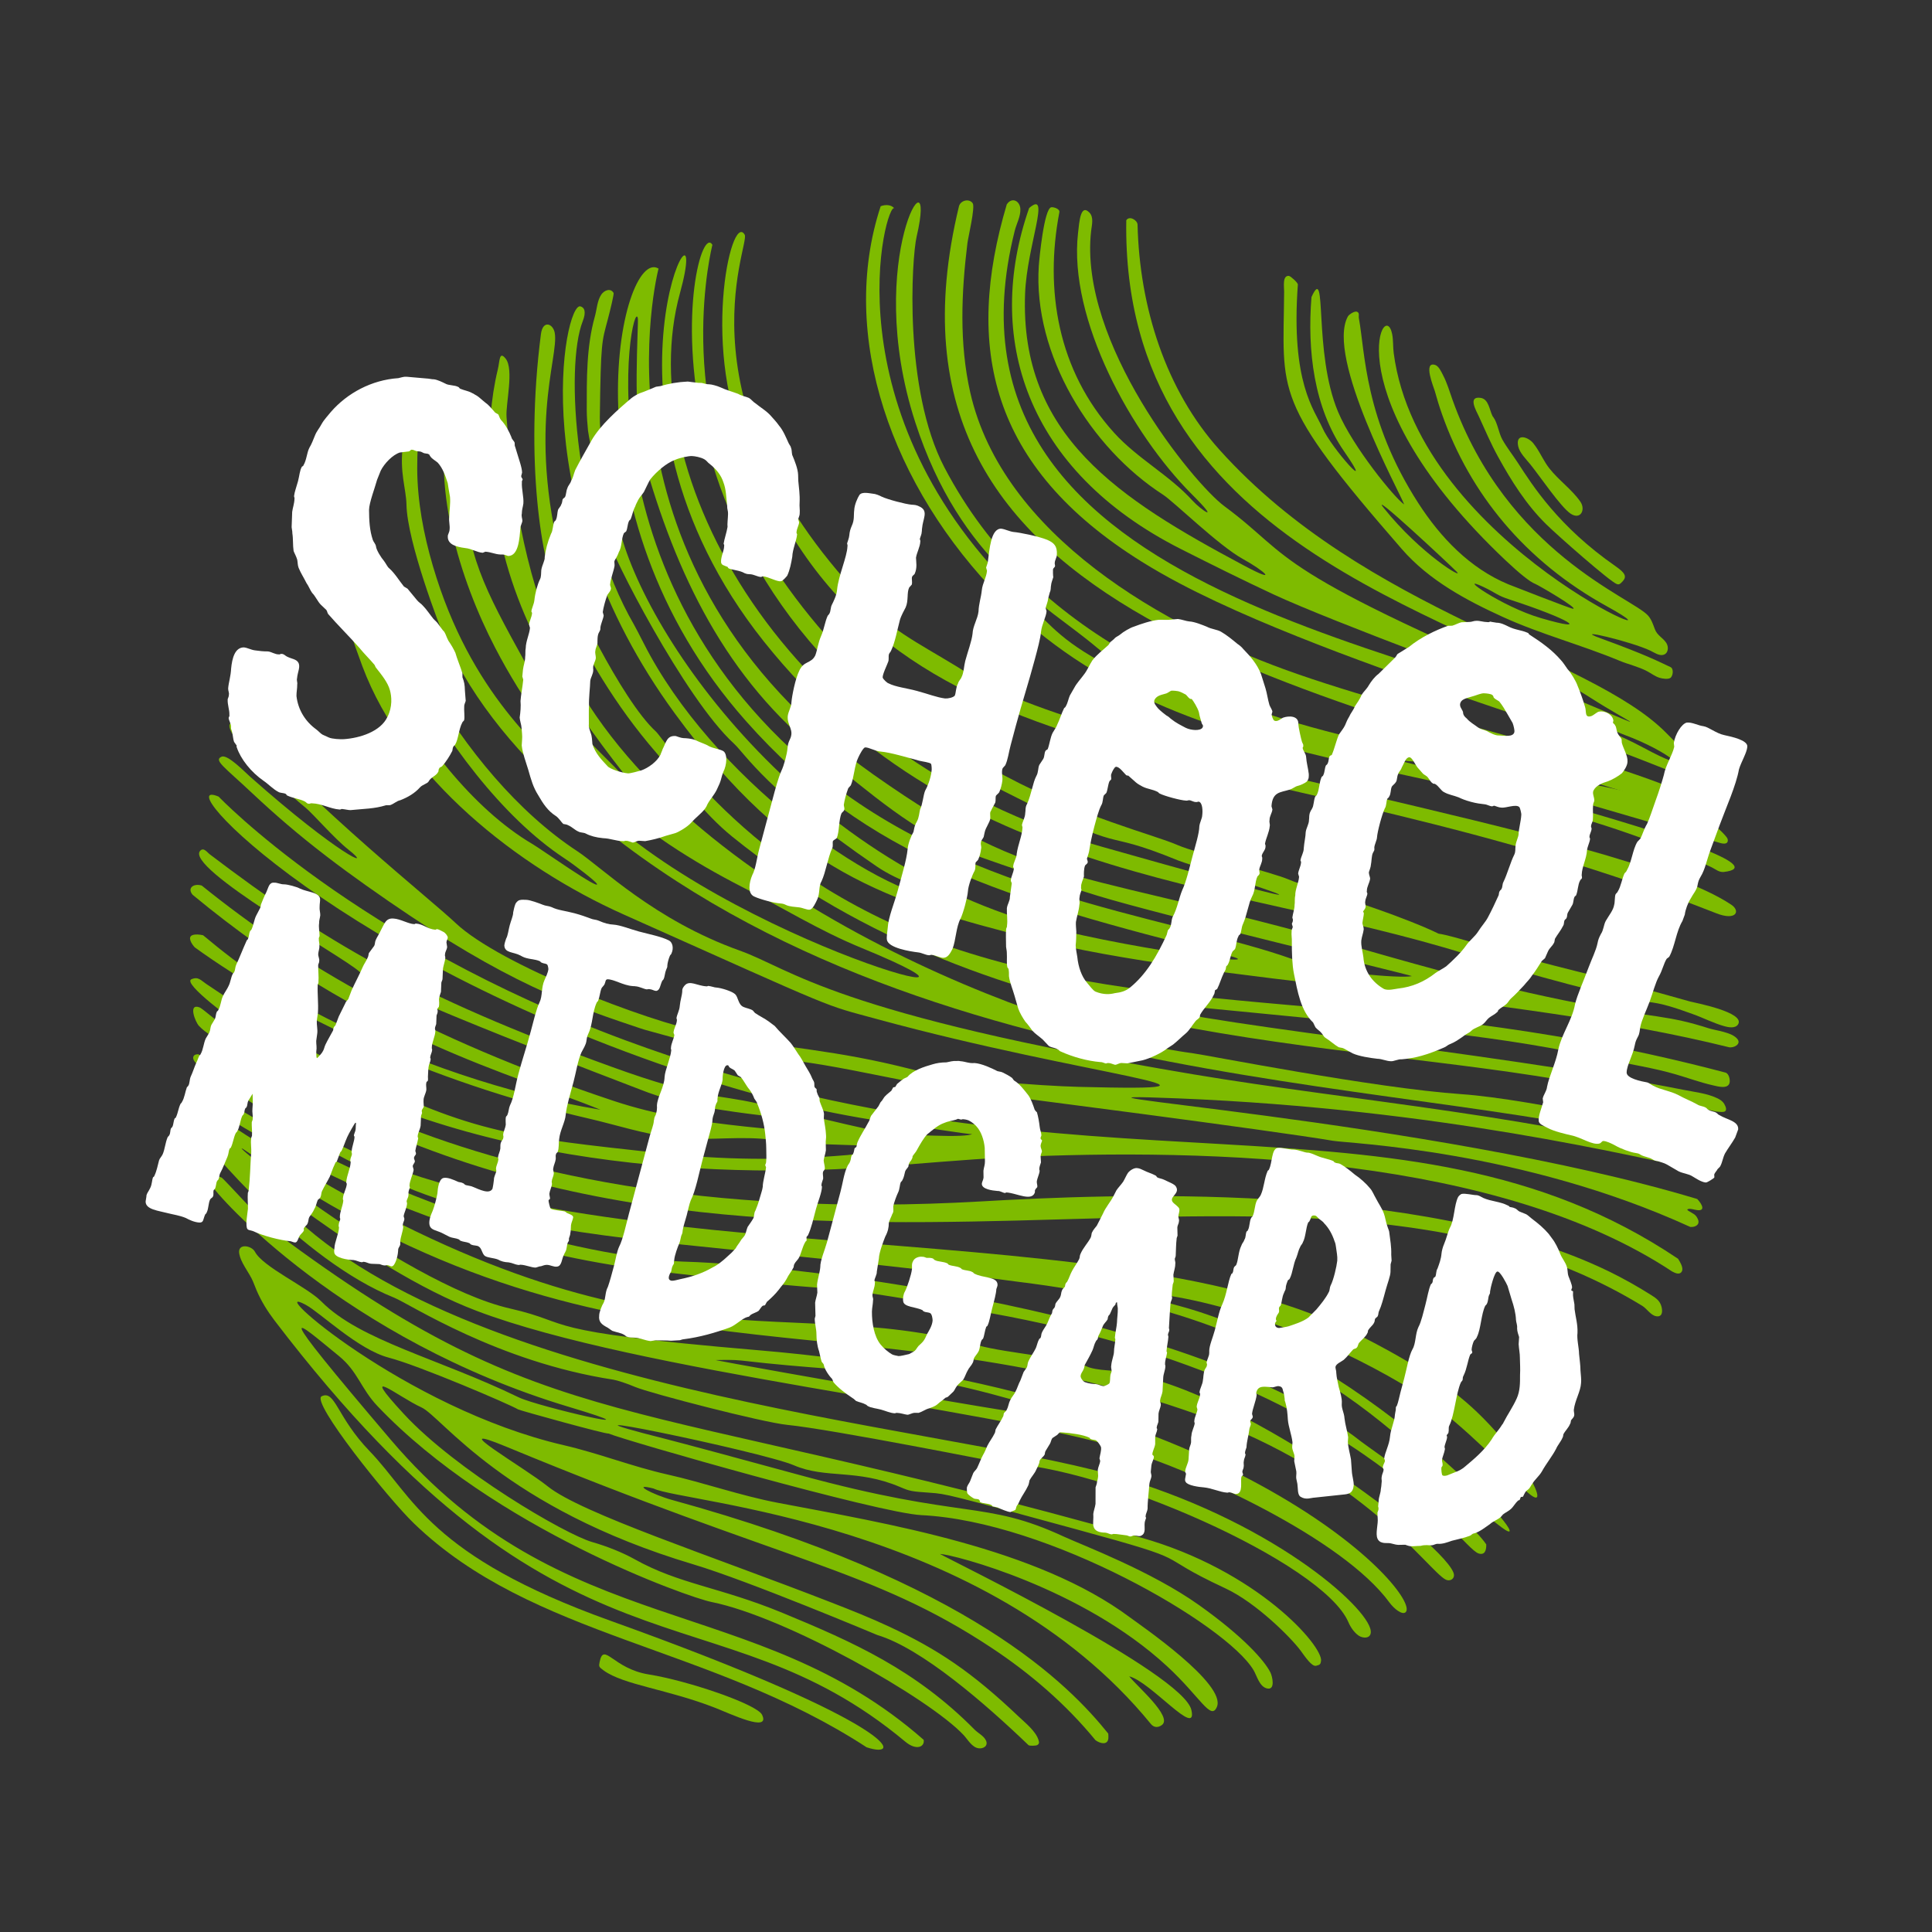<?xml version="1.0" encoding="UTF-8"?> <svg xmlns="http://www.w3.org/2000/svg" width="77" height="77" viewBox="0 0 77 77" fill="none"><rect x="0" y="0" width="77" height="77" fill="#333333" stroke="none"/> <path d="M68.26 46.07C68.527 45.953 68.387 45.65 68.145 45.551C67.319 45.213 61.078 43.804 58.247 43.608C54.764 43.367 48.089 42.047 47.506 41.972C41.99 41.257 27.091 35.813 22.502 26.392C21.02 23.348 20.431 19.967 20.188 16.613C20.15 16.098 20.496 14.713 20.149 14.288C19.892 13.973 19.922 14.386 19.839 14.729C19.273 17.07 19.498 19.802 20.086 22.084C21.066 25.887 23.338 28.974 25.775 31.974C24.232 30.08 22.124 28.561 20.946 26.433C19.292 23.441 18.527 22.01 18.532 19.258C18.533 18.31 18.495 16.893 18.503 15.925C18.509 15.359 18.159 15.547 17.984 16.151C17.099 19.209 18.334 23.126 19.736 25.819C20.832 27.927 22.259 29.93 23.999 31.555C25.647 33.095 27.588 34.333 29.59 35.357C31.163 36.162 32.673 37.097 34.311 37.769C42.175 40.998 27.869 37.215 22.869 31.259C21.86 30.056 18.989 27.993 17.399 23.033C16.998 21.781 16.706 20.473 16.641 19.157C16.626 18.839 16.625 18.521 16.634 18.203C16.638 18.049 16.645 17.896 16.653 17.743C16.66 17.615 16.733 17.447 16.69 17.323C16.64 17.178 16.478 17.138 16.358 17.229C16.192 17.356 16.111 17.548 16.059 17.747C15.915 18.813 16.187 19.473 16.2 20.115C16.229 21.597 17.52 24.966 17.71 25.398C18.878 28.04 20.805 30.226 22.965 32.111C36.55 43.972 57.485 42.836 67.109 45.826C67.45 45.933 67.825 46.192 68.197 46.092C68.22 46.085 68.242 46.078 68.26 46.07Z" fill="#7EBB00"></path> <path d="M67.414 31.079C67.657 31.169 67.894 31.283 68.154 31.313C68.334 31.335 68.421 31.138 68.382 30.998C68.334 30.816 68.165 30.702 68.015 30.61C67.681 30.405 67.383 30.141 67.092 29.878C66.853 29.663 66.626 29.433 66.401 29.204C63.349 26.112 54.408 24.396 48.6 17.923C46.464 15.549 45.416 12.252 45.337 8.951C45.332 8.776 45.009 8.582 44.888 8.779C44.68 21.697 58.009 24.361 63.383 27.805C65.004 28.843 65.98 29.198 63.278 28.064C50.248 22.593 51.683 22.306 48.801 20.177C47.555 19.256 42.981 13.645 43.487 9.204C43.513 8.974 43.604 8.66 43.416 8.469C43.065 8.113 43.017 8.83 42.965 9.289C42.576 12.71 45.086 17.288 47.501 19.699C48.709 20.904 47.853 20.31 47.531 19.956C46.607 18.936 45.343 18.284 44.407 17.253C42.153 14.769 41.63 11.549 42.221 8.458C42.248 8.322 41.989 8.246 41.9 8.26C41.611 8.306 41.42 10.319 41.401 10.598C41.169 14.135 43.469 17.855 46.345 19.711C46.788 19.995 48.568 21.747 49.541 22.282C50.376 22.741 51.02 23.308 49.576 22.538C44.573 19.87 40.638 17.352 40.855 11.699C40.928 9.803 41.902 7.528 41.016 8.292C39.23 13.409 40.846 18.742 47.078 21.889C48.294 22.503 49.521 23.114 50.756 23.69C53.106 24.784 60.352 27.448 60.629 27.553C61.149 27.75 61.668 27.951 62.182 28.161C62.365 28.236 62.55 28.31 62.727 28.4C62.867 28.472 64.398 29.161 64.768 29.298C66.544 29.958 67.616 30.939 65.5 29.8C57.873 25.702 36.694 24.118 40.443 9.195C40.513 8.916 40.677 8.631 40.667 8.336C40.657 8.013 40.334 7.832 40.125 8.146C38.448 13.797 39.419 18.594 45.505 22.387C46.46 22.983 47.461 23.499 48.478 23.977C49.535 24.472 50.61 24.928 51.694 25.361C52.791 25.801 53.897 26.218 55.008 26.621C56.113 27.022 57.224 27.407 58.336 27.786C59.409 28.153 60.483 28.514 61.555 28.882C62.551 29.225 63.545 29.576 64.534 29.942C65.141 30.166 65.743 30.406 66.345 30.643C66.695 30.781 67.052 30.945 67.414 31.079Z" fill="#7EBB00"></path> <path d="M66.864 30.349C66.922 30.398 66.917 30.404 66.835 30.389C66.623 30.351 66.778 30.277 66.864 30.349Z" fill="#7EBB00"></path> <path d="M46.952 43.776C57.431 44.202 65.094 46.106 67.839 46.654C67.928 46.672 68.041 46.738 68.132 46.729C68.18 46.724 68.405 46.581 68.323 46.528C68.273 46.495 68.234 46.45 68.219 46.393C61.853 44.515 53.861 43.877 47.568 42.819C33.182 40.4 31.561 38.626 29.48 37.885C26.065 36.664 23.985 34.566 23.006 33.923C18.283 30.825 14.63 23.791 14.592 19.792C14.592 19.761 14.412 19.679 14.378 19.681C14.297 19.687 14.28 19.726 14.249 19.798C13.372 21.877 17.507 30.921 22.498 34.21C22.947 34.506 23.727 35.116 23.785 35.217C23.974 35.544 21.544 33.828 21.249 33.656C18.806 32.228 16.672 29.376 15.375 26.881C13.999 24.235 13.358 20.998 13.358 20.998C12.594 20.634 13.654 24.247 13.916 25.052C14.081 25.558 14.257 26.061 14.444 26.558C16.115 31.003 20.612 34.548 24.839 36.439C33.649 40.378 32.725 40.007 34.973 40.621C43.338 42.902 50.668 43.51 42.991 43.317C41.434 43.277 37.884 43.01 36.404 42.634C33.095 41.792 31.713 41.862 28.039 41.144C25.789 40.705 19.924 38.46 18.157 36.786C17.122 35.806 12.703 32.317 9.563 28.806C8.019 28.47 11.15 31.354 12.181 32.193C12.461 32.419 13.317 33.411 13.884 33.86C14.948 34.701 13.509 34.092 9.977 30.963C9.759 30.771 9.074 30.058 8.835 30.157C8.501 30.295 8.928 30.556 10.048 31.609C10.504 32.036 10.969 32.456 11.444 32.861C12.451 33.721 13.506 34.522 14.586 35.287C19.554 38.811 22.122 39.853 25.273 40.901C25.419 40.949 25.563 41.003 25.712 41.045C26.728 41.331 29.921 42.212 30.983 42.232C32.929 42.271 37.511 43.522 39.646 43.639C39.881 43.652 50.651 45.046 53.133 45.467C53.737 45.571 60.648 45.827 67.369 48.901C67.568 48.917 67.772 48.806 67.665 48.58C67.578 48.39 67.476 48.373 67.303 48.264C67.277 48.247 67.256 48.232 67.244 48.204C67.324 48.151 67.466 48.196 67.558 48.215C68.013 48.316 67.84 47.993 67.644 47.787C57.098 44.601 39.289 43.471 46.952 43.776Z" fill="#7EBB00"></path> <path d="M30.445 25.568C38.361 35.497 49.702 35.058 59.362 38.328C60.243 38.626 64.661 39.855 65.601 39.925C66.251 39.974 66.862 40.202 67.471 40.419C67.89 40.568 68.293 40.778 68.721 40.899C68.873 40.942 69.154 41.001 69.267 40.832C69.592 40.345 67.505 39.956 67.361 39.916C66.563 39.691 65.768 39.469 64.966 39.256C63.639 38.904 62.303 38.587 60.977 38.233C59.577 37.859 57.973 37.303 57.329 37.21C57.329 37.21 56.1 36.557 52.364 35.407C52.02 35.301 51.551 35.135 51.328 35.039C50.733 34.785 47.639 33.988 46.941 33.683C44.971 32.821 36.005 31.102 30.313 21.777C26.781 16.002 28.393 9.758 28.393 9.758C27.59 8.368 24.389 23.6 40.017 31.537C45.374 34.26 43.538 32.899 46.974 34.301C47.522 34.525 57.424 37.569 43.899 33.742C31.147 30.134 25.146 18.765 27.1 11.683C28.555 6.394 22.824 16.001 30.445 25.568Z" fill="#7EBB00"></path> <path d="M68.902 41.736C69.087 41.781 69.406 41.619 69.249 41.416C69.032 41.133 68.39 41.078 68.071 40.974C67.732 40.865 67.39 40.767 67.042 40.689C66.395 40.544 65.737 40.467 65.084 40.366C61.301 39.782 57.535 38.741 55.599 38.194C55.409 38.14 55.22 38.087 55.03 38.033C42.772 34.481 41.543 35.607 34.824 30.879C23.113 22.623 26.246 10.705 26.246 10.705C24.755 9.784 22.294 20.355 29.726 28.733C34.587 34.22 39.992 35.821 48.84 38.051C51.248 38.659 44.314 37.729 41.061 36.75C30.915 33.694 24.797 23.902 24.534 20.147C24.449 18.95 23.89 17.849 23.906 16.63C23.946 13.585 23.986 13.631 24.221 12.74C24.34 12.291 24.476 11.712 24.455 11.676C24.33 11.461 24.076 11.576 23.965 11.739C23.799 11.985 23.787 12.334 23.708 12.613C23.368 13.827 23.385 15.104 23.385 16.354C23.386 16.624 23.41 16.892 23.435 17.16C23.464 17.462 24.182 20.913 24.253 21.497C24.315 22.001 27.279 27.831 29.249 29.634C29.698 30.044 30.558 31.535 34.937 34.529C35.858 35.159 36.97 35.432 37.694 35.88C34.831 35.599 28.349 30.954 25.657 25.641C25.492 25.316 25.319 24.985 25.27 24.899C22.922 20.834 22.508 14.631 23.224 12.804C23.371 12.43 23.297 12.254 23.132 12.21C22.495 12.037 20.83 20.15 26.897 28.436C31.512 34.745 35.368 35.952 41.141 37.412C48.186 39.195 60.27 39.592 68.902 41.736ZM51.895 38.369C47.67 36.728 39.408 35.952 33.366 31.399C22.791 23.454 25.208 11.592 25.421 12.685C25.459 12.889 25.186 16.594 25.634 18.207C26.929 22.864 28.933 27.075 32.809 30.118C34.63 31.547 36.459 33.211 38.668 34.011C40.341 34.619 42.053 35.18 43.752 35.702C46.299 36.484 56.099 38.825 56.271 38.903C55.805 39.009 52.826 38.731 51.895 38.369Z" fill="#7EBB00"></path> <path d="M68.54 32.294C65.056 30.311 57.473 28.854 51.772 26.886C46.298 24.997 39.952 21.288 38.669 15.642C38.228 13.682 38.314 11.667 38.557 9.689C38.585 9.458 38.875 8.253 38.766 8.099C38.624 7.897 38.276 7.988 38.219 8.225C34.243 24.677 52.146 27.366 68.173 32.648C68.423 32.73 68.858 32.475 68.54 32.294Z" fill="#7EBB00"></path> <path d="M68.807 33.357C65.594 29.362 44.745 32.212 37.637 18.625C36.005 15.504 36.335 10.275 36.533 9.427C37.412 5.663 34.353 10.257 36.475 16.821C38.287 22.427 41.694 24.095 43.712 25.806C44.381 26.374 46.808 27.872 44.594 26.753C42.325 25.607 41.986 25.014 40.836 23.927C32.878 16.409 35.345 7.931 35.647 8.307C35.527 8.157 35.297 8.143 35.099 8.219C33.407 13.368 35.525 19.399 39.872 23.811C47.287 31.326 58.249 29.856 68.206 34.56C68.368 34.636 68.511 34.774 68.703 34.752C72.281 34.339 52.298 29.464 55.258 30.174C57.801 30.783 53.769 29.192 68.472 33.572C68.579 33.604 68.826 33.691 68.86 33.522C68.872 33.467 68.849 33.41 68.807 33.357Z" fill="#7EBB00"></path> <path d="M68.686 44.314C68.858 44.289 68.786 44.113 68.72 43.998C68.656 43.887 68.545 43.818 68.432 43.765C68.028 43.574 67.545 43.525 67.111 43.438C59.325 41.886 46.26 40.665 45.405 39.922C56.899 41.029 59.794 41.291 64.078 42.227C64.984 42.424 65.903 42.56 66.794 42.821C67.287 42.965 67.773 43.144 68.274 43.257C68.457 43.298 68.872 43.421 68.933 43.151C68.959 43.035 68.91 42.786 68.768 42.748C55.945 39.361 47.112 40.736 38.271 37.872C30.055 35.203 26.505 29.488 26.143 29.157C24.747 27.882 22.692 23.506 22.56 23.041C20.906 17.201 22.296 14.243 22.108 13.261C22.039 12.895 21.633 12.738 21.558 13.321C20.911 18.351 21.583 22.487 22.257 23.86C23.371 26.131 24.513 28.106 26.152 29.997C27.14 31.137 28.001 32.388 29.183 33.344C39.675 41.84 53.404 41.385 63.027 43.188C65.779 43.705 68.382 44.298 68.382 44.298C68.458 44.303 68.584 44.328 68.686 44.314Z" fill="#7EBB00"></path> <path d="M66.085 52.463C66.279 52.445 66.252 52.2 66.218 52.075C66.161 51.859 66.025 51.752 65.842 51.636C65.292 51.288 64.721 50.964 64.135 50.678C56.656 47.033 44.07 47.596 39.107 47.882C16.73 49.169 8.522 40.361 7.95 40.149C7.483 39.975 7.787 40.736 7.927 40.885C8.208 41.184 8.598 41.383 8.943 41.593C9.695 42.053 10.401 42.58 11.164 43.02C30.967 54.471 51.59 43.561 65.455 52.046C65.635 52.156 65.786 52.417 66.003 52.458C66.033 52.464 66.06 52.465 66.085 52.463Z" fill="#7EBB00"></path> <path d="M66.673 50.688C66.784 50.753 66.959 50.813 67.031 50.671C67.106 50.522 66.95 50.287 66.88 50.169C55.826 42.74 43.396 48.314 24.901 41.452C14.157 37.47 8.714 31.749 8.714 31.749C6.564 30.845 13.511 38.38 28.258 43.064C30.865 43.892 33.558 44.515 36.275 44.843C36.336 44.85 38.687 45.234 38.749 45.196C38.636 45.266 38.073 45.292 37.249 45.262C35.163 45.188 36.591 45.484 30.234 43.99C28.538 43.591 27.993 43.828 24.388 42.521C16.492 39.666 12.871 37.47 8.366 34.053C8.256 33.971 8.127 33.767 7.988 33.898C7.285 34.558 13.669 38.115 14.324 38.725C15.159 39.501 24.978 43.213 25.542 43.434C26.301 43.73 27.336 44.091 30.283 44.445C30.9 44.52 35.395 45.516 29.703 44.899C27.913 44.706 26.202 44.457 24.457 43.876C16.905 41.363 11.929 38.436 8.041 35.294C7.724 35.196 7.447 35.388 7.677 35.662C14.603 41.393 20.503 42.824 23.929 44.228C20.259 43.624 16.314 42.266 13.004 40.575C11.219 39.663 9.6 38.538 8.094 37.274C7.949 37.244 7.793 37.225 7.67 37.27C7.461 37.348 7.641 37.63 7.764 37.758C11.421 40.404 17.116 43.116 23.476 44.583C24.572 44.836 25.65 45.195 26.771 45.331C27.944 45.474 29.121 45.304 30.297 45.38C30.487 45.392 32.428 45.546 32.615 45.586C32.736 45.612 34.857 45.661 35.865 45.706C35.2 45.745 34.253 45.994 33.791 46.033C31.152 46.258 28.827 46.234 26.195 45.946C20.707 45.343 18.799 45.175 14.142 42.803C11.948 41.686 10.085 40.467 8.209 39.207C8.003 39.068 7.902 38.911 7.631 39.027C7.244 39.191 9.371 40.73 9.709 40.976C16.662 46.034 26.801 47.082 34.838 46.512C36.607 46.387 38.371 46.215 40.145 46.129C48.343 45.736 59.774 46.129 66.652 50.681C66.659 50.684 66.666 50.684 66.673 50.688Z" fill="#7EBB00"></path> <path d="M69.003 36.059C64.516 33.056 43.729 30.15 38.702 26.92C37.107 25.895 35.769 25.297 34.746 24.255C26.776 16.149 29.913 9.759 29.68 9.355C29.12 8.385 27.886 14.177 29.875 18.058C30.015 18.331 30.293 18.91 30.493 19.345C36.211 31.791 50.278 29.264 68.406 36.4C69.198 36.711 69.376 36.309 69.003 36.059Z" fill="#7EBB00"></path> <path d="M66.58 26.588C66.12 26.373 65.612 26.102 63.79 25.44C62.556 24.99 65.025 25.567 65.789 25.939C65.923 26.005 66.111 26.133 66.268 26.104C66.494 26.064 66.519 25.786 66.409 25.621C66.268 25.41 66.047 25.327 65.954 25.075C65.884 24.887 65.818 24.684 65.682 24.532C65.037 23.813 60.059 22.02 57.887 15.926C57.77 15.599 57.675 15.263 57.513 14.954C57.452 14.836 57.346 14.596 57.205 14.547C56.699 14.375 57.145 15.446 57.183 15.581C57.27 15.897 57.366 16.21 57.475 16.518C58.588 19.672 60.772 22.365 64.061 24.175C68.005 26.345 56.559 21.818 55.546 14.069C55.513 13.817 55.534 13.564 55.484 13.314C55.172 11.753 53.115 15.826 60.011 22.339C60.566 22.863 60.983 23.195 61.178 23.267C61.309 23.316 62.975 24.288 62.682 24.261C62.587 24.252 60.281 23.356 60.109 23.285C58.585 22.651 57.413 21.424 56.534 20.063C54.379 16.727 54.408 14.03 54.158 12.681C54.14 12.582 54.194 12.478 54.092 12.428C53.995 12.38 53.764 12.53 53.718 12.615C52.835 14.242 55.804 19.656 55.964 20.105C55.588 19.855 53.915 17.804 53.33 16.416C52.327 14.036 52.914 10.421 52.269 11.84C52.098 13.971 52.363 16.247 53.573 17.994C54.872 19.869 53.059 17.866 52.703 17.048C52.392 16.342 51.441 15.264 51.726 11.342C51.732 11.266 51.432 11.002 51.37 10.996C51.103 10.969 51.18 11.436 51.179 11.618C51.149 15.704 50.678 15.917 55.871 21.885C56.957 23.132 58.437 23.924 59.919 24.599C61.419 25.281 63.017 25.699 64.533 26.329C64.898 26.481 65.296 26.566 65.645 26.751C65.809 26.837 65.963 26.959 66.142 27.014C66.249 27.046 66.473 27.084 66.571 27.02C66.677 26.95 66.718 26.653 66.58 26.588ZM55.142 20.236C54.547 19.491 57.709 22.437 58.056 22.786C58.389 23.124 56.637 22.107 55.142 20.236ZM61.412 24.634C59.843 24.178 57.975 22.85 59.12 23.392C59.643 23.641 59.653 23.727 60.172 23.896C62.499 24.652 63.502 25.243 61.412 24.634Z" fill="#7EBB00"></path> <path d="M54.276 19.125C54.315 19.242 54.119 18.951 54.191 18.999C54.223 19.021 54.259 19.074 54.276 19.125Z" fill="#7EBB00"></path> <path d="M54.618 19.536C54.638 19.626 54.469 19.379 54.545 19.431C54.578 19.452 54.609 19.498 54.618 19.536Z" fill="#7EBB00"></path> <path d="M62.752 24.952C62.792 25.009 62.673 25.015 62.635 24.959C62.596 24.902 62.714 24.896 62.752 24.952Z" fill="#7EBB00"></path> <path d="M44.178 54.619C43.775 54.591 43.479 54.537 43.323 54.463C42.577 54.108 40.181 53.946 38.976 53.617C30.718 51.352 25.332 55.468 9.029 44.731C8.759 44.553 8.568 44.34 8.716 44.379C9.352 44.551 15.937 49.479 26.201 50.669C35.992 51.807 30.811 50.869 38.806 52.217C54.168 54.812 58.112 61.665 58.934 61.915C59.17 61.987 59.242 61.801 59.235 61.552C58.392 60.309 54.611 57.739 54.268 57.469C47.669 52.274 31.751 50.415 27.335 50.285C27.335 50.285 18.903 50.184 8.079 43.319C7.81 43.372 8.336 44.275 8.45 44.242C8.427 44.248 8.408 44.238 8.386 44.225C8.237 44.14 8.192 44.078 8.036 44.172C7.643 44.41 7.773 44.877 7.952 45.208C8.176 45.621 12.007 50.238 15.705 51.717C16.331 51.968 19.835 54.28 24.444 54.987C24.604 55.012 24.992 55.141 25.302 55.273C25.912 55.532 30.398 56.689 31.365 56.787C33.145 56.962 40.001 58.324 40.001 58.324C43.907 58.418 52.717 62.258 53.741 64.653C53.825 64.85 53.966 65.058 54.142 65.183C54.327 65.314 54.669 65.315 54.631 64.994C54.517 64.031 50.587 60.54 44.311 58.777C37.091 56.752 17.446 55.359 10.788 47.506C9.441 45.915 14.397 50.5 18.996 52.244C25.414 54.681 39.282 56.101 44.647 57.721C47.676 58.637 53.509 61.313 55.379 63.871C55.556 64.114 55.889 64.382 56.023 64.253C56.685 63.614 49.554 55.433 30.169 53.809C21.162 53.043 23.001 52.762 20.329 52.151C16.004 51.166 8.154 44.716 9.871 45.917C24.302 55.982 33.859 51.4 47.822 56.411C54.362 58.756 56.913 62.593 57.616 62.954C57.777 63.037 57.954 62.94 57.949 62.774C57.916 61.727 49.028 54.954 44.178 54.619ZM29.553 54.225C35.038 54.861 36.106 54.346 42.858 56.562C44.356 57.053 29.137 54.342 28.518 54.206C28.837 54.2 29.229 54.188 29.553 54.225Z" fill="#7EBB00"></path> <path d="M47.013 52.051C41.732 50.622 45.752 51.517 46.341 51.603C49.622 52.076 53.569 53.697 56.439 55.499C57.699 56.286 59.53 58.026 60.401 58.991C62.424 61.234 60.644 57.513 57.905 55.459C56.65 54.518 55.194 53.718 53.787 53.023C43.709 48.045 22.118 51.153 11.891 44.733C10.037 43.571 8.816 42.707 7.91 42.017C7.835 42.016 7.765 42.027 7.729 42.074C7.621 42.214 7.826 42.401 7.933 42.473C7.949 42.484 7.957 42.497 7.969 42.509C18.783 50.34 21.922 48.597 41.173 51.163C53.057 52.748 56.271 58.217 59.842 60.87C61.776 62.308 54.796 54.159 47.013 52.051Z" fill="#7EBB00"></path> <path d="M60.499 18.453C60.294 18.137 60.058 17.843 59.874 17.514C59.73 17.254 59.686 16.853 59.515 16.623C59.507 16.612 59.496 16.605 59.489 16.591C59.363 16.35 59.336 15.908 59.015 15.858C58.481 15.775 58.835 16.369 58.938 16.593C59.185 17.134 59.416 17.677 59.703 18.2C60.235 19.169 60.833 20.119 61.627 20.898C62.119 21.381 64.16 23.171 64.43 23.274C64.52 23.308 64.558 23.291 64.671 23.169C64.844 22.98 64.776 22.837 64.387 22.566C62.113 20.988 61.077 19.344 60.499 18.453Z" fill="#7EBB00"></path> <path d="M61.218 17.813C61.185 17.764 61.15 17.716 61.112 17.669C60.905 17.41 60.4 17.246 60.506 17.779C60.559 18.046 60.83 18.308 60.994 18.511C61.373 18.98 62.201 20.207 62.597 20.472C62.994 20.737 63.205 20.313 62.986 19.995C62.651 19.51 62.112 19.132 61.743 18.659C61.539 18.396 61.405 18.088 61.218 17.813Z" fill="#7EBB00"></path> <path d="M45.457 61.275C24.757 55.439 22.084 57.396 10.982 49.119C10.55 48.797 8.932 46.984 8.833 46.934C8.618 46.824 8.285 46.934 8.416 47.21C8.618 47.637 13.76 53.4 22.686 56.075C26.64 57.259 21.437 56.062 20.675 55.692C17.464 54.136 14.35 53.428 12.807 51.869C12.224 51.281 10.483 50.5 10.161 49.889C10.03 49.637 9.455 49.533 9.535 49.968C9.594 50.299 9.868 50.647 10.023 50.945C10.105 51.103 10.158 51.272 10.229 51.434C10.416 51.865 10.657 52.255 10.942 52.629C22.53 67.809 28.413 63.015 36.078 69.413C36.53 69.79 36.863 69.615 36.813 69.341C30.071 63.413 22.444 65.459 15.573 57.38C10.576 51.508 11.812 52.659 13.504 54.041C14.267 54.664 14.378 55.339 15.045 56.041C19.698 60.929 27.437 63.663 28.35 63.846C31.338 64.446 37.042 67.691 38.405 69.151C38.569 69.326 38.737 69.642 39.001 69.678C39.189 69.705 39.392 69.585 39.298 69.373C39.217 69.186 38.98 69.074 38.843 68.935C36.485 66.549 34.024 65.453 31.187 64.281C28.666 63.242 27.075 63.142 25.285 62.139C24.827 61.883 24.2 61.629 23.606 61.46C22.52 61.149 18.181 58.61 16.091 56.349C14.216 54.313 15.877 55.674 16.798 56.093C17.605 56.461 20.091 60.097 27.634 62.348C29.82 63 34.968 65.165 34.968 65.165C36.735 65.694 39.275 67.905 40.99 69.552C41.03 69.589 41.285 69.58 41.335 69.552C41.425 69.5 41.42 69.446 41.39 69.349C41.283 68.997 40.864 68.666 40.609 68.423C38.727 66.633 37.379 65.736 35.449 64.834C34.694 64.481 33.918 64.172 33.14 63.87C28.369 62.012 23.165 60.314 21.829 59.238C20.87 58.468 17.595 56.589 20.183 57.66C31.335 62.28 34.732 62.505 39.518 65.674C41.064 66.696 42.484 67.921 43.66 69.355C43.845 69.492 44.151 69.565 44.174 69.278C44.179 69.217 44.175 69.153 44.169 69.091C42.618 67.17 38.689 63.052 26.786 59.781C26.015 59.57 25.104 59.084 26.05 59.326C27.208 59.897 39.267 60.617 45.869 68.71C45.989 68.857 46.156 68.865 46.311 68.748C46.746 68.417 45.294 67.186 45.005 66.811C45.858 67.021 47.744 69.309 47.483 68.152C47.156 66.691 37.929 62.203 37.459 61.932C38.015 61.957 43.129 63.279 46.513 66.408C47.85 67.644 48.256 68.593 48.499 68.03C48.892 67.117 45.447 64.769 45.037 64.463C41.32 61.693 35.366 60.725 30.991 59.892C29.504 59.609 28.067 59.095 26.59 58.763C25.198 58.45 23.865 57.921 22.475 57.6C16.104 56.124 10.378 51.027 12.184 52.003C12.777 52.323 14.271 53.788 15.494 54.109C16.692 54.421 20.31 55.967 20.646 56.171C20.719 56.215 24.186 57.175 24.258 57.134C24.894 57.409 35.026 60.305 36.722 60.386C41.791 60.632 48.877 64.745 49.959 66.562C50.093 66.787 50.191 67.209 50.482 67.289C50.842 67.389 50.714 66.819 50.632 66.655C50.404 66.195 49.57 65.239 47.786 63.97C45.884 62.616 43.15 61.587 42.41 61.246C39.186 59.753 38.513 60.602 31.843 58.78C29.532 58.149 27.114 57.498 26.585 57.364C20.509 55.831 30.354 57.846 31.641 58.399C32.915 58.947 34.156 58.535 35.869 59.263C36.267 59.432 36.314 59.442 37.07 59.494C37.716 59.539 37.77 59.553 42.89 60.949C47.925 62.322 45.723 61.854 48.836 63.303C50.061 63.871 51.463 65.278 51.834 65.783C52.021 66.039 52.284 66.431 52.453 66.39C52.606 66.353 52.631 66.331 52.65 66.2C52.739 65.609 50.123 62.59 45.457 61.275Z" fill="#7EBB00"></path> <path d="M24.445 56.675C24.514 56.713 24.412 56.772 24.378 56.713C24.341 56.65 24.382 56.64 24.445 56.675Z" fill="#7EBB00"></path> <path d="M24.314 64.59C17.104 62.003 16.49 59.659 14.732 57.836C13.418 56.473 13.364 55.392 12.821 55.647C12.371 55.859 15.464 59.718 16.493 60.711C21.235 65.295 28.285 65.564 34.538 69.638C36.011 70.134 35.998 68.781 24.314 64.59Z" fill="#7EBB00"></path> <path d="M30.373 68.344C30.17 67.919 27.401 66.981 25.862 66.736C24.43 66.509 24.066 65.423 23.899 66.233C23.86 66.422 23.866 66.436 24.06 66.577C24.855 67.155 26.619 67.327 28.522 68.073C29.084 68.292 30.72 69.075 30.373 68.344Z" fill="#7EBB00"></path> <path d="M9.894 43.874C9.852 43.959 9.869 44.041 9.827 44.127C9.822 44.145 9.781 44.153 9.771 44.189C9.734 44.256 9.751 44.338 9.718 44.387C9.708 44.423 9.686 44.437 9.658 44.468C9.569 44.657 9.555 44.924 9.453 45.089C9.443 45.125 9.402 45.134 9.392 45.17C9.308 45.341 9.291 45.549 9.201 45.737C9.197 45.756 9.156 45.764 9.151 45.782C9.109 45.867 9.116 45.986 9.064 46.107C8.97 46.314 8.884 46.561 8.772 46.763C8.735 46.831 8.746 46.93 8.709 46.998C8.699 47.034 8.659 47.042 8.649 47.078C8.611 47.146 8.614 47.282 8.572 47.367C8.562 47.403 8.521 47.411 8.511 47.448C8.492 47.52 8.527 47.606 8.485 47.692C8.475 47.728 8.411 47.749 8.378 47.799C8.299 47.951 8.318 48.169 8.238 48.322C8.229 48.358 8.206 48.371 8.178 48.402C8.089 48.592 8.127 48.737 7.937 48.724C7.747 48.712 7.54 48.618 7.406 48.543C7.145 48.435 6.9 48.408 6.684 48.35C6.323 48.253 5.794 48.208 5.804 47.882C5.818 47.828 5.82 47.751 5.834 47.697C5.827 47.579 5.933 47.472 5.985 47.351C6.064 47.198 6.054 47.021 6.101 46.918C6.124 46.905 6.147 46.892 6.156 46.855C6.246 46.666 6.286 46.445 6.339 46.247C6.358 46.175 6.437 46.099 6.479 46.013C6.573 45.807 6.586 45.539 6.685 45.315C6.713 45.283 6.736 45.27 6.74 45.252C6.801 45.172 6.771 45.067 6.818 44.964C6.841 44.95 6.868 44.919 6.873 44.901C6.916 44.816 6.913 44.68 6.96 44.576C6.983 44.563 7.006 44.55 7.011 44.532C7.1 44.343 7.103 44.189 7.192 44C7.197 43.982 7.243 43.956 7.252 43.92C7.355 43.754 7.381 43.51 7.448 43.334C7.476 43.303 7.498 43.29 7.503 43.272C7.564 43.191 7.548 43.032 7.6 42.911C7.689 42.722 7.733 42.56 7.832 42.335C7.864 42.285 7.893 42.177 7.936 42.092C7.945 42.056 7.986 42.048 7.996 42.012C8.103 41.828 8.112 41.579 8.201 41.39L8.341 41.157C8.388 41.053 8.381 40.935 8.423 40.85L8.563 40.617C8.605 40.532 8.598 40.413 8.64 40.328C8.65 40.292 8.686 40.302 8.695 40.266C8.803 40.081 8.802 39.869 8.886 39.698C8.938 39.576 9.059 39.416 9.111 39.294C9.19 39.141 9.202 38.951 9.277 38.816C9.287 38.78 9.328 38.772 9.337 38.736C9.379 38.651 9.368 38.551 9.415 38.447C9.546 38.173 9.679 37.822 9.82 37.512C9.83 37.476 9.852 37.462 9.88 37.431C9.927 37.328 9.92 37.21 9.967 37.107C9.972 37.088 10.013 37.08 10.023 37.044C10.112 36.855 10.124 36.665 10.209 36.494L10.368 36.189C10.4 36.14 10.379 36.076 10.416 36.009C10.473 35.869 10.535 35.712 10.614 35.559C10.703 35.37 10.72 35.162 10.929 35.179C11.046 35.172 11.199 35.252 11.317 35.245C11.471 35.247 11.814 35.339 11.966 35.419C12.223 35.545 12.703 35.558 12.753 35.803C12.77 35.885 12.736 36.011 12.738 36.147C12.727 36.261 12.77 36.388 12.764 36.483C12.748 36.614 12.716 36.664 12.718 36.8C12.693 36.966 12.739 37.153 12.737 37.307C12.727 37.343 12.695 37.392 12.708 37.415C12.701 37.511 12.736 37.597 12.73 37.692C12.737 37.81 12.69 37.913 12.684 38.008C12.673 38.121 12.744 38.218 12.72 38.308C12.728 38.349 12.695 38.398 12.681 38.452C12.677 38.684 12.709 38.924 12.692 39.132C12.701 39.173 12.673 39.204 12.663 39.24C12.644 39.602 12.696 39.984 12.671 40.364L12.626 40.68C12.618 40.853 12.665 41.039 12.644 41.188L12.603 41.486C12.6 41.641 12.635 41.727 12.605 41.912C12.609 41.894 12.596 42.161 12.632 42.171C12.65 42.176 12.844 41.957 12.854 41.921C12.919 41.823 12.92 41.746 12.967 41.642C13.056 41.453 13.196 41.22 13.276 41.067C13.29 41.013 13.282 40.972 13.309 40.941C13.319 40.905 13.365 40.879 13.37 40.861L13.503 40.509L13.756 39.997C13.775 39.925 13.849 39.867 13.881 39.818L14.014 39.467C14.155 39.157 14.305 38.887 14.456 38.541C14.507 38.42 14.595 38.308 14.652 38.169C14.684 38.119 14.681 38.06 14.7 37.988L14.914 37.697C14.951 37.63 14.939 37.53 14.976 37.463C15.028 37.341 15.121 37.211 15.173 37.09C15.323 36.821 15.368 36.581 15.688 36.609C15.956 36.623 16.287 36.828 16.518 36.832C16.541 36.819 16.564 36.805 16.582 36.81C16.867 36.828 17.045 37.031 17.348 37.054C17.366 37.059 17.394 37.028 17.412 37.032C17.471 37.029 17.587 37.099 17.673 37.141C17.758 37.184 17.842 37.303 17.846 37.361C17.849 37.42 17.794 37.483 17.793 37.56L17.821 37.742C17.806 37.873 17.737 37.912 17.734 38.066C17.724 38.102 17.756 38.13 17.746 38.166C17.744 38.32 17.654 38.509 17.652 38.663L17.637 39.007C17.64 39.066 17.585 39.128 17.589 39.187L17.574 39.531C17.549 39.622 17.507 39.707 17.496 39.82C17.5 39.879 17.515 40.038 17.491 40.128C17.486 40.146 17.441 40.172 17.431 40.209C17.421 40.244 17.453 40.272 17.443 40.308C17.447 40.367 17.409 40.435 17.399 40.471L17.385 40.815C17.365 40.887 17.333 40.936 17.336 40.995C17.332 41.013 17.345 41.036 17.353 41.077C17.349 41.308 17.209 41.541 17.21 41.754C17.201 41.79 17.232 41.818 17.222 41.854C17.216 41.949 17.156 42.03 17.145 42.143C17.14 42.161 17.171 42.188 17.162 42.225C17.156 42.319 17.09 42.418 17.08 42.531C17.059 42.68 17.066 42.799 17.055 42.912C17.054 42.988 17.067 43.011 17.048 43.083C17.025 43.096 17.002 43.11 16.992 43.146C16.968 43.236 16.998 43.341 16.992 43.436C16.971 43.585 16.878 43.715 16.881 43.85C16.874 43.946 16.891 44.028 16.89 44.105C16.875 44.159 16.825 44.203 16.81 44.257C16.805 44.275 16.814 44.316 16.822 44.357C16.808 44.411 16.77 44.479 16.779 44.52L16.764 44.864C16.738 45.031 16.641 45.179 16.648 45.297C16.643 45.315 16.656 45.337 16.669 45.36C16.639 45.545 16.573 45.721 16.552 45.87C16.561 45.911 16.587 45.957 16.577 45.993C16.563 46.047 16.522 46.056 16.503 46.128C16.488 46.182 16.532 46.232 16.536 46.291C16.517 46.364 16.471 46.39 16.451 46.462C16.442 46.498 16.481 46.567 16.485 46.626C16.455 46.811 16.328 47.067 16.321 47.239C16.316 47.257 16.324 47.298 16.337 47.321C16.318 47.393 16.281 47.461 16.279 47.538C16.274 47.556 16.288 47.579 16.278 47.614C16.29 47.714 16.212 47.79 16.206 47.885C16.214 47.926 16.227 47.949 16.223 47.967C16.21 48.157 16.108 48.323 16.087 48.472L16.117 48.576C16.116 48.654 16.056 48.734 16.054 48.811C16.044 48.847 16.058 48.87 16.071 48.893C16.058 49.083 15.965 49.29 15.952 49.48C15.947 49.498 15.96 49.521 15.951 49.557C15.963 49.657 15.899 49.678 15.87 49.787C15.865 49.805 15.873 49.846 15.864 49.882C15.852 50.072 15.745 50.469 15.61 50.471C15.569 50.479 15.488 50.419 15.429 50.422C15.393 50.413 15.365 50.444 15.329 50.434C15.252 50.433 15.185 50.396 15.131 50.381L14.787 50.367C14.691 50.361 14.593 50.295 14.498 50.289C14.48 50.284 14.434 50.311 14.416 50.306C14.303 50.295 14.204 50.23 14.091 50.219C13.86 50.215 13.341 50.134 13.322 49.916C13.313 49.875 13.32 49.78 13.329 49.744C13.338 49.495 13.497 49.19 13.511 48.923C13.502 48.882 13.489 48.859 13.499 48.823C13.5 48.745 13.542 48.66 13.562 48.588C13.553 48.547 13.54 48.524 13.545 48.506C13.539 48.311 13.661 48.073 13.683 47.847C13.67 47.824 13.661 47.783 13.666 47.765C13.683 47.557 13.808 47.378 13.821 47.188C13.826 47.17 13.794 47.142 13.799 47.124C13.818 46.839 13.962 46.588 13.976 46.321C13.98 46.303 13.954 46.257 13.959 46.239C13.965 46.144 14.025 46.064 14.027 45.986C14.018 45.945 14.005 45.923 14.015 45.886C14.027 45.697 14.121 45.489 14.129 45.318C14.125 45.259 14.097 45.29 14.107 45.254C14.103 45.195 14.168 45.096 14.175 45.001L14.182 44.829C14.182 44.829 14.206 44.739 14.165 44.747C14.147 44.742 13.891 45.196 13.839 45.317C13.74 45.542 13.701 45.686 13.617 45.857C13.607 45.893 13.566 45.902 13.556 45.938L13.424 46.289C13.419 46.307 13.378 46.315 13.373 46.333L13.279 46.54L13.146 46.891C13.062 47.062 12.927 47.277 12.837 47.466C12.8 47.533 12.812 47.633 12.77 47.718C12.76 47.755 12.691 47.794 12.664 47.826C12.612 47.947 12.596 48.078 12.531 48.177C12.475 48.316 12.391 48.41 12.326 48.508C12.284 48.594 12.301 48.676 12.258 48.761C12.239 48.833 12.13 48.881 12.106 48.971C12.101 48.989 12.127 49.035 12.104 49.048C12.085 49.12 11.97 49.187 11.923 49.29C11.876 49.393 11.843 49.52 11.766 49.518C11.725 49.527 11.639 49.484 11.585 49.47C11.169 49.436 10.447 49.243 10.106 49.074C9.966 49.017 9.861 49.047 9.836 48.924C9.795 48.72 9.854 48.426 9.881 48.182C9.885 47.951 9.861 47.751 9.878 47.543C9.888 47.507 9.92 47.458 9.912 47.417C9.939 47.173 9.96 46.946 9.969 46.698C9.981 46.507 9.987 46.199 10.013 45.955C10.025 45.765 9.984 45.56 10.009 45.393C10.001 45.352 10.033 45.303 10.043 45.267C10.055 45.077 10.027 44.895 10.034 44.723C10.048 44.669 10.076 44.638 10.073 44.579C10.084 44.466 10.045 44.32 10.061 44.189C10.083 43.963 10.072 43.786 10.067 43.591L9.894 43.874Z" fill="white"></path> <path d="M21.636 36.06C21.739 36.107 21.875 36.105 21.979 36.152C22.235 36.279 22.52 36.297 22.899 36.398C23.133 36.461 23.381 36.547 23.538 36.608C23.642 36.656 23.76 36.648 23.863 36.695C24.088 36.794 24.269 36.843 24.441 36.85C24.726 36.868 25.108 37.029 25.469 37.126C25.902 37.242 26.363 37.327 26.668 37.486C26.803 37.56 26.858 37.788 26.764 37.994C26.749 38.049 26.708 38.057 26.699 38.093C26.651 38.197 26.603 38.377 26.597 38.472C26.596 38.549 26.596 38.549 26.549 38.653C26.502 38.756 26.494 38.928 26.452 39.013C26.442 39.05 26.397 39.076 26.392 39.094C26.307 39.265 26.308 39.477 26.149 39.493C26.073 39.492 25.992 39.431 25.897 39.425C25.861 39.415 25.82 39.424 25.779 39.432C25.648 39.416 25.5 39.319 25.31 39.307C25.274 39.297 25.251 39.31 25.215 39.3C24.835 39.276 24.459 39.02 24.204 39.03C24.122 39.047 24.14 39.129 24.092 39.232C24.055 39.299 23.981 39.357 23.972 39.393C23.92 39.514 23.898 39.74 23.841 39.88C23.831 39.916 23.791 39.925 23.781 39.961C23.598 40.356 23.631 40.81 23.453 41.187C23.405 41.291 23.391 41.345 23.371 41.494C23.35 41.643 23.252 41.791 23.173 41.944C23.027 42.272 22.96 42.737 22.854 43.134C22.733 43.585 22.584 44.068 22.547 44.425C22.523 44.728 22.323 45.042 22.285 45.399C22.26 45.566 22.284 45.766 22.227 45.905C22.217 45.942 22.177 45.95 22.172 45.968C22.129 46.053 22.156 46.099 22.149 46.194C22.134 46.325 22.064 46.442 22.048 46.573C22.033 46.627 22.073 46.696 22.072 46.773C22.061 46.886 21.996 46.984 21.99 47.08C21.98 47.116 22.006 47.161 21.997 47.197C21.986 47.31 21.906 47.463 21.895 47.576C21.894 47.653 21.929 47.74 21.919 47.776C21.909 47.812 21.873 47.802 21.864 47.838C21.854 47.875 21.918 48.143 21.949 48.17C22.047 48.235 22.391 48.25 22.5 48.279C22.536 48.289 22.549 48.312 22.598 48.344C22.702 48.391 22.828 48.425 22.845 48.507C22.838 48.602 22.764 48.737 22.757 48.832C22.747 48.945 22.753 49.063 22.729 49.153C22.728 49.23 22.695 49.279 22.676 49.352C22.67 49.447 22.693 49.433 22.633 49.514C22.586 49.617 22.596 49.794 22.531 49.893C22.521 49.929 22.499 49.942 22.489 49.978C22.377 50.18 22.399 50.457 22.2 50.481C22.059 50.501 21.947 50.413 21.793 50.411C21.716 50.409 21.63 50.444 21.566 50.465C21.489 50.464 21.398 50.517 21.339 50.52C21.166 50.513 20.96 50.419 20.769 50.407C20.733 50.397 20.688 50.424 20.651 50.414C20.539 50.403 20.422 50.333 20.273 50.312C20.101 50.305 19.974 50.271 19.84 50.196C19.683 50.135 19.451 50.131 19.335 50.061C19.218 49.991 19.204 49.755 19.087 49.685C19.007 49.625 18.902 49.655 18.78 49.603C18.745 49.594 18.736 49.553 18.7 49.543C18.596 49.496 18.461 49.498 18.357 49.451C18.321 49.441 18.313 49.401 18.277 49.391C18.173 49.344 18.019 49.341 17.916 49.294L17.593 49.13C17.386 49.036 17.178 49.019 17.126 48.85C17.074 48.682 17.155 48.452 17.249 48.245C17.316 48.07 17.403 47.745 17.433 47.56C17.445 47.37 17.488 46.994 17.674 46.948C17.838 46.914 18.063 47.013 18.27 47.107C18.324 47.122 18.401 47.123 18.45 47.156C18.486 47.165 18.5 47.188 18.531 47.216C18.598 47.253 18.752 47.256 18.837 47.298C19.116 47.411 19.507 47.613 19.629 47.375C19.648 47.303 19.669 47.154 19.685 47.022C19.682 46.886 19.775 46.757 19.781 46.662C19.773 46.621 19.765 46.58 19.769 46.562C19.78 46.449 19.855 46.314 19.861 46.219C19.871 46.183 19.84 46.155 19.849 46.119C19.86 46.006 19.93 45.89 19.941 45.776C19.947 45.681 19.931 45.599 19.973 45.514C20.015 45.429 20.061 45.402 20.062 45.325C20.072 45.289 20.046 45.243 20.055 45.207C20.066 45.094 20.141 44.96 20.157 44.829C20.153 44.77 20.147 44.575 20.162 44.521C20.171 44.484 20.212 44.476 20.227 44.422C20.274 44.319 20.276 44.165 20.323 44.061C20.492 43.72 20.531 43.285 20.662 42.798C20.817 42.221 20.988 41.726 21.152 41.112C21.264 40.697 21.366 40.241 21.502 39.95C21.629 39.694 21.562 39.366 21.703 39.056C21.75 38.952 21.84 38.764 21.855 38.633C21.86 38.614 21.84 38.474 21.809 38.446C21.764 38.395 21.664 38.407 21.597 38.37C21.561 38.36 21.548 38.337 21.517 38.309C21.31 38.215 21.033 38.238 20.813 38.121C20.795 38.116 20.764 38.089 20.746 38.084C20.459 37.929 20.113 37.992 20.1 37.679C20.116 37.548 20.148 37.498 20.172 37.408C20.242 37.291 20.264 37.065 20.313 36.885C20.366 36.686 20.455 36.498 20.453 36.362C20.482 36.253 20.483 36.177 20.545 36.019C20.582 35.952 20.66 35.876 20.719 35.873C20.783 35.851 20.896 35.862 20.973 35.863C21.128 35.866 21.479 35.998 21.636 36.06Z" fill="white"></path> <path d="M29.288 39.615C29.431 39.731 29.408 40.034 29.633 40.133C29.754 40.185 29.903 40.205 30.002 40.271L30.09 40.372C30.27 40.497 30.477 40.591 30.638 40.711L30.879 40.892C31.039 41.09 31.333 41.362 31.511 41.564C31.613 41.688 31.719 41.871 31.817 42.014C31.918 42.138 32.006 42.316 32.098 42.476C32.191 42.636 32.301 42.801 32.358 42.952C32.38 43.015 32.437 43.089 32.445 43.129C32.467 43.193 32.443 43.283 32.469 43.329C32.495 43.375 32.532 43.385 32.545 43.408C32.553 43.449 32.538 43.503 32.565 43.548C32.582 43.63 32.639 43.703 32.661 43.767L32.668 43.885C32.72 44.054 32.825 44.237 32.841 44.396L32.833 44.568C32.857 44.767 32.912 44.995 32.922 45.249C32.934 45.349 32.9 45.475 32.911 45.575L32.916 45.846C32.895 45.996 32.844 46.117 32.828 46.248C32.835 46.366 32.883 46.476 32.872 46.589C32.857 46.643 32.812 46.669 32.802 46.706C32.782 46.778 32.812 46.882 32.807 46.977C32.782 47.067 32.74 47.153 32.739 47.23C32.734 47.248 32.747 47.271 32.76 47.294C32.752 47.543 32.601 47.889 32.523 48.178C32.412 48.592 32.339 48.94 32.202 49.232L32.147 49.295C32.132 49.349 32.159 49.395 32.144 49.449C32.121 49.462 32.094 49.493 32.089 49.511C31.982 49.695 31.937 49.935 31.852 50.105C31.805 50.209 31.709 50.279 31.667 50.365C31.634 50.414 31.638 50.473 31.628 50.509C31.543 50.68 31.438 50.787 31.348 50.976C31.269 51.128 31.135 51.267 31.042 51.397C30.894 51.589 30.715 51.753 30.563 51.887L30.488 52.022L30.406 52.038C30.338 52.078 30.291 52.181 30.235 52.243C30.139 52.315 29.975 52.348 29.897 52.424C29.842 52.486 29.864 52.473 29.783 52.49C29.573 52.55 29.329 52.812 29.092 52.904C28.512 53.116 27.884 53.296 27.244 53.376C27.185 53.379 27.14 53.406 27.099 53.414L26.745 53.435C26.537 53.418 26.342 53.424 26.111 53.42L25.929 53.449C25.685 53.422 25.501 53.315 25.27 53.311C25.175 53.305 25.075 53.316 24.972 53.269C24.936 53.26 24.927 53.219 24.891 53.209C24.744 53.112 24.589 53.109 24.396 53.038L24.217 52.913C23.997 52.796 23.849 52.698 23.88 52.436C23.878 52.3 23.991 52.021 24.057 51.922C24.146 51.733 24.114 51.493 24.226 51.291C24.297 51.097 24.394 50.736 24.471 50.448C24.539 50.195 24.58 49.897 24.674 49.69C24.833 49.385 24.957 48.78 25.068 48.365L25.895 45.28C25.952 45.064 26.051 44.839 26.059 44.666C26.083 44.576 26.065 44.572 26.107 44.486C26.177 44.37 26.194 44.161 26.182 44.062C26.197 43.717 26.476 43.328 26.487 42.925C26.505 42.64 26.721 42.195 26.754 41.856C26.746 41.815 26.732 41.792 26.742 41.756C26.75 41.584 26.852 41.418 26.877 41.251L26.843 41.164C26.85 40.992 26.971 40.831 26.978 40.659C26.983 40.641 26.969 40.618 26.961 40.577C26.982 40.428 27.084 40.262 27.092 40.09C27.113 39.864 27.185 39.67 27.192 39.498C27.18 39.398 27.263 39.304 27.291 39.273C27.485 39.054 27.789 39.291 28.151 39.31C28.188 39.32 28.215 39.289 28.233 39.294C28.364 39.31 28.486 39.361 28.545 39.358C28.753 39.375 29.163 39.504 29.288 39.615ZM28.597 43.781C28.587 43.816 28.601 43.84 28.596 43.858C28.595 43.934 28.554 43.943 28.534 44.015C28.487 44.118 28.504 44.2 28.49 44.254C28.483 44.349 28.409 44.484 28.398 44.597C28.394 44.828 28.289 45.148 28.202 45.473L27.999 46.23C27.863 46.736 27.724 47.472 27.528 47.845C27.466 48.002 27.421 48.241 27.368 48.44C27.305 48.674 27.229 48.886 27.209 49.035C27.198 49.148 27.198 49.148 27.151 49.252C27.122 49.36 27.101 49.509 27.064 49.576C27.017 49.68 26.884 50.031 26.871 50.221C26.847 50.311 26.879 50.339 26.846 50.388C26.841 50.406 26.818 50.419 26.809 50.455C26.776 50.505 26.77 50.6 26.751 50.672C26.681 50.788 26.564 51.009 26.767 51.044C26.862 51.05 26.99 51.007 27.112 50.981C27.603 50.881 28.009 50.738 28.375 50.527C28.553 50.44 28.65 50.369 28.773 50.267C28.87 50.195 28.976 50.089 29.077 50C29.15 49.942 29.261 49.817 29.317 49.755C29.391 49.62 29.442 49.576 29.512 49.459C29.554 49.373 29.65 49.303 29.693 49.217C29.749 49.078 29.741 49.037 29.798 48.898C29.863 48.799 29.951 48.687 30.026 48.552C30.068 48.467 30.043 48.344 30.108 48.246C30.16 48.124 30.226 47.949 30.279 47.751C30.323 47.588 30.384 47.431 30.4 47.299C30.399 47.087 30.509 46.748 30.531 46.522L30.496 46.435C30.506 46.399 30.538 46.35 30.535 46.291C30.555 46.142 30.536 45.924 30.539 45.77C30.538 45.557 30.514 45.358 30.498 45.199C30.456 44.781 30.336 44.362 30.184 43.993C30.167 43.911 30.105 43.855 30.065 43.787C30.008 43.637 29.956 43.545 29.872 43.426C29.738 43.274 29.655 43.078 29.522 42.926L29.405 42.856L29.282 42.669C29.219 42.613 29.129 42.589 29.067 42.534C29.04 42.488 29.032 42.447 28.991 42.455C28.837 42.453 28.793 42.905 28.8 43.023C28.783 43.231 28.616 43.495 28.597 43.781Z" fill="white"></path> <path d="M39.755 42.691C39.846 42.715 39.904 42.712 39.972 42.749C40.057 42.791 40.228 42.875 40.34 42.963L40.411 43.06C40.644 43.2 40.812 43.438 40.972 43.635C41.087 43.782 41.173 44.038 41.238 44.229C41.265 44.275 41.296 44.302 41.327 44.33C41.378 44.498 41.415 44.721 41.439 44.921C41.447 45.039 41.512 45.153 41.502 45.266C41.492 45.302 41.464 45.334 41.473 45.374C41.481 45.415 41.517 45.425 41.53 45.448C41.538 45.489 41.478 45.569 41.472 45.664C41.471 45.741 41.524 45.833 41.527 45.892C41.508 45.964 41.475 46.014 41.474 46.09L41.488 46.326C41.464 46.416 41.427 46.484 41.421 46.579C41.411 46.615 41.442 46.642 41.433 46.679C41.422 46.792 41.337 46.962 41.321 47.094C41.32 47.171 41.355 47.257 41.34 47.311C41.336 47.329 41.262 47.387 41.248 47.441C41.238 47.477 41.256 47.482 41.241 47.536C41.109 47.887 40.52 47.556 40.123 47.526C40.105 47.521 40.082 47.535 40.059 47.548C39.964 47.542 39.87 47.459 39.752 47.466C39.544 47.449 39.133 47.396 39.131 47.183C39.133 47.106 39.193 47.026 39.199 46.931L39.195 46.659C39.211 46.528 39.258 46.424 39.255 46.288L39.246 45.745C39.215 45.427 39.108 45.108 38.929 44.906C38.872 44.833 38.729 44.717 38.644 44.675C38.595 44.642 38.486 44.613 38.391 44.607C38.355 44.597 38.328 44.629 38.291 44.619L38.183 44.59L38.096 44.625C37.928 44.676 37.769 44.691 37.636 44.753C37.381 44.839 37.174 45.035 36.954 45.208C36.82 45.346 36.676 45.597 36.563 45.799C36.517 45.903 36.438 45.978 36.373 46.077C36.363 46.113 36.372 46.154 36.344 46.185C36.325 46.257 36.256 46.297 36.242 46.351C36.209 46.4 36.213 46.459 36.203 46.495C36.165 46.563 36.092 46.62 36.073 46.693C36.039 46.819 36.033 46.914 35.958 47.048C35.953 47.066 35.931 47.08 35.903 47.111C35.85 47.232 35.866 47.391 35.786 47.544C35.744 47.63 35.626 47.926 35.6 48.093C35.603 48.229 35.624 48.293 35.559 48.392C35.54 48.464 35.428 48.666 35.422 48.761C35.424 48.897 35.394 49.082 35.282 49.284C35.22 49.442 35.035 49.915 35.027 50.163L34.945 50.683C34.953 50.801 34.86 50.931 34.849 51.044C34.862 51.067 34.88 51.072 34.87 51.108C34.867 51.339 34.783 51.432 34.771 51.623C34.77 51.699 34.814 51.75 34.795 51.822C34.792 51.976 34.754 52.12 34.751 52.275C34.748 52.718 34.834 53.263 35.096 53.585C35.211 53.732 35.417 53.903 35.551 53.978C35.619 54.015 35.75 54.031 35.804 54.045C35.899 54.052 36.108 53.992 36.231 53.967C36.277 53.94 36.409 53.879 36.46 53.834C36.51 53.79 36.553 53.705 36.608 53.642C36.788 53.478 36.838 53.433 36.947 53.172C37.022 53.038 37.152 52.84 37.169 52.633C37.17 52.555 37.142 52.373 37.074 52.336C37.007 52.298 36.889 52.306 36.822 52.268C36.786 52.259 36.777 52.218 36.759 52.213C36.503 52.087 36.036 52.097 35.999 51.874C35.974 51.751 36.005 51.566 36.069 51.468C36.149 51.315 36.32 50.819 36.347 50.575C36.354 50.48 36.324 50.376 36.393 50.259C36.445 50.137 36.618 50.068 36.768 50.089C36.827 50.085 36.876 50.117 36.93 50.132C37.007 50.133 37.107 50.121 37.192 50.164C37.211 50.168 37.219 50.209 37.255 50.219C37.389 50.294 37.589 50.27 37.76 50.354C37.778 50.359 37.786 50.4 37.822 50.41C37.962 50.467 38.139 50.456 38.273 50.531C38.309 50.54 38.318 50.581 38.336 50.586C38.475 50.643 38.652 50.632 38.751 50.697C38.805 50.712 38.795 50.748 38.831 50.758C39.168 50.944 39.749 50.868 39.757 51.199C39.761 51.258 39.728 51.307 39.709 51.379C39.702 51.552 39.629 51.822 39.542 52.147C39.484 52.363 39.438 52.679 39.358 52.832C39.353 52.85 39.331 52.863 39.308 52.877C39.246 53.034 39.234 53.224 39.182 53.346C39.177 53.364 39.131 53.39 39.126 53.408C39.052 53.543 39.067 53.702 39.01 53.841C38.963 53.945 38.857 54.051 38.815 54.137C38.8 54.191 38.799 54.268 38.767 54.317C38.72 54.42 38.619 54.509 38.572 54.613C38.502 54.73 38.468 54.856 38.398 54.973C38.361 55.04 38.223 55.119 38.131 55.249C38.07 55.329 38.051 55.402 37.996 55.464L37.788 55.66C37.761 55.691 37.702 55.695 37.679 55.708C37.573 55.815 37.486 55.849 37.358 55.97C37.257 56.059 37.111 56.097 37.024 56.132C36.878 56.17 36.777 56.259 36.609 56.31L36.455 56.308C36.337 56.315 36.24 56.386 36.163 56.385C36.032 56.369 35.892 56.312 35.739 56.31C35.721 56.305 35.675 56.331 35.657 56.327C35.485 56.319 35.278 56.225 35.116 56.181C34.935 56.133 34.709 56.111 34.593 56.041C34.556 56.032 34.548 55.991 34.512 55.981C34.377 55.906 34.264 55.895 34.125 55.839C34.076 55.806 34.049 55.76 33.982 55.723C33.686 55.527 33.413 55.319 33.222 55.094C33.196 55.048 33.179 54.966 33.148 54.938C33.041 54.833 32.859 54.571 32.831 54.39C32.823 54.349 32.773 54.316 32.747 54.27C32.704 54.143 32.683 54.002 32.645 53.856C32.567 53.642 32.54 53.383 32.539 53.171C32.538 52.958 32.473 52.766 32.472 52.554L32.501 52.445L32.487 51.919C32.503 51.788 32.555 51.667 32.576 51.518L32.563 51.205C32.58 50.997 32.675 50.713 32.692 50.505C32.683 50.251 32.886 49.783 32.958 49.513L33.499 47.492C33.582 47.185 33.639 46.756 33.766 46.499C33.785 46.428 33.858 46.37 33.878 46.298C33.92 46.212 33.908 46.112 33.945 46.045C33.968 46.032 33.991 46.019 34.001 45.983C34.038 45.915 34.044 45.82 34.059 45.766L34.132 45.709C34.151 45.637 34.153 45.56 34.19 45.492C34.294 45.249 34.485 44.972 34.606 44.734C34.666 44.653 34.673 44.558 34.715 44.473L35.011 44.088L35.091 43.935C35.146 43.873 35.174 43.842 35.211 43.774C35.281 43.657 35.423 43.56 35.524 43.472L35.599 43.337L35.681 43.32L35.751 43.203C35.825 43.146 35.903 43.07 35.971 43.03C36.027 42.968 36.127 42.956 36.177 42.911C36.381 42.657 36.845 42.51 37.159 42.421C37.328 42.369 37.51 42.341 37.723 42.34C37.845 42.314 37.991 42.276 38.104 42.287C38.163 42.283 38.222 42.28 38.276 42.294C38.448 42.302 38.637 42.391 38.837 42.367C39.122 42.386 39.517 42.569 39.755 42.691Z" fill="white"></path> <path d="M45.58 46.644C45.732 46.724 45.913 46.772 46.048 46.847C46.084 46.857 46.092 46.898 46.123 46.925C46.191 46.963 46.304 46.974 46.389 47.016C46.542 47.096 46.826 47.191 46.873 47.301C47.032 47.575 46.595 47.69 46.732 47.9C46.803 47.997 46.974 48.081 47.004 48.186C47.016 48.286 46.973 48.371 46.962 48.484C46.966 48.543 47.005 48.612 46.986 48.684C46.985 48.761 46.925 48.842 46.923 48.919L46.931 49.249C46.922 49.285 46.889 49.335 46.893 49.394C46.872 49.543 46.867 49.851 46.859 50.023C46.863 50.082 46.83 50.131 46.821 50.167C46.82 50.244 46.859 50.313 46.84 50.385C46.842 50.521 46.78 50.679 46.765 50.809L46.779 51.045C46.782 51.104 46.75 51.154 46.74 51.19C46.734 51.285 46.703 51.47 46.701 51.624C46.691 51.66 46.718 51.706 46.713 51.724C46.712 51.801 46.651 51.881 46.65 51.958L46.621 52.357L46.589 52.909C46.579 52.945 46.61 52.973 46.601 53.009C46.604 53.068 46.549 53.13 46.548 53.207C46.561 53.23 46.569 53.271 46.565 53.289C46.552 53.479 46.504 53.659 46.492 53.85C46.487 53.867 46.518 53.895 46.513 53.913C46.492 54.062 46.431 54.22 46.433 54.356C46.424 54.392 46.455 54.42 46.445 54.456C46.447 54.592 46.363 54.763 46.36 54.916L46.333 55.451C46.317 55.582 46.247 55.698 46.236 55.811C46.222 55.865 46.267 55.916 46.265 55.993C46.254 56.106 46.184 56.223 46.173 56.336L46.168 56.644C46.167 56.721 46.106 56.801 46.1 56.896C46.096 56.914 46.109 56.937 46.122 56.96C46.111 57.073 46.046 57.172 46.04 57.267L46.04 57.557C46.024 57.688 45.917 57.872 45.929 57.972C45.924 57.99 45.978 58.004 45.986 58.045C46.008 58.109 45.901 58.293 45.889 58.406L45.867 58.632C45.853 58.686 45.892 58.755 45.891 58.832C45.885 58.927 45.82 59.026 45.809 59.138C45.791 59.424 45.733 59.853 45.738 60.125C45.732 60.22 45.662 60.337 45.661 60.413C45.651 60.45 45.664 60.472 45.678 60.495C45.658 60.568 45.621 60.635 45.62 60.712C45.604 60.843 45.672 61.093 45.512 61.186C45.416 61.256 45.353 61.201 45.199 61.198C45.163 61.189 45.113 61.233 45.054 61.237C44.995 61.24 44.932 61.185 44.873 61.189C44.778 61.182 44.521 61.133 44.385 61.135C44.367 61.13 44.321 61.157 44.303 61.152C44.226 61.151 44.145 61.09 44.05 61.084C43.82 61.081 43.621 61.027 43.579 60.822C43.549 60.718 43.589 60.497 43.573 60.338C43.58 60.242 43.646 60.067 43.662 59.936L43.664 59.279C43.683 59.207 43.721 59.139 43.722 59.063C43.736 59.008 43.761 58.918 43.766 58.823L43.752 58.587C43.768 58.456 43.838 58.34 43.849 58.227L43.819 58.122C43.84 57.973 43.902 57.815 43.881 57.674C43.859 57.611 43.749 57.446 43.682 57.408C43.633 57.376 43.532 57.388 43.465 57.35C43.447 57.345 43.434 57.322 43.421 57.3C43.164 57.173 42.658 57.114 42.355 57.091C42.183 57.084 42.265 57.067 42.136 57.188L41.948 57.311C41.893 57.374 41.887 57.469 41.849 57.536L41.677 57.819C41.644 57.868 41.648 57.927 41.638 57.963C41.591 58.066 41.481 58.114 41.434 58.218C41.425 58.254 41.428 58.313 41.396 58.362C41.381 58.416 41.344 58.483 41.302 58.569C41.24 58.726 41.112 58.847 41.032 58.999C41.012 59.072 41.011 59.148 40.974 59.216C40.88 59.422 40.731 59.615 40.642 59.804C40.595 59.907 40.586 59.943 40.53 60.006C40.498 60.055 40.491 60.15 40.464 60.181L40.267 60.264C40.154 60.253 39.894 60.144 39.808 60.102C39.741 60.065 39.646 60.059 39.556 60.035C39.542 60.011 39.529 59.989 39.511 59.984C39.377 59.909 39.159 59.928 39.06 59.863C39.047 59.84 39.057 59.804 39.025 59.777C38.981 59.726 38.876 59.756 38.809 59.719C38.741 59.681 38.594 59.584 38.554 59.515C38.541 59.492 38.517 59.292 38.55 59.243C38.564 59.189 38.652 59.077 38.667 59.023L38.79 58.708C38.827 58.64 38.9 58.583 38.938 58.516C39.022 58.345 39.098 58.133 39.173 57.998C39.243 57.882 39.3 57.742 39.351 57.621C39.436 57.45 39.552 57.307 39.636 57.136C39.669 57.087 39.665 57.028 39.68 56.974C39.764 56.803 39.88 56.66 39.969 56.471C39.997 56.44 39.993 56.381 40.008 56.327C40.04 56.278 40.109 56.239 40.123 56.184C40.198 56.049 40.186 55.95 40.266 55.797C40.318 55.676 40.419 55.587 40.471 55.465C40.545 55.33 40.594 55.15 40.669 55.015L40.796 54.682L40.922 54.503C40.959 54.436 40.947 54.336 40.989 54.251C41.078 54.062 41.199 53.901 41.283 53.73C41.34 53.591 41.346 53.495 41.421 53.361C41.426 53.343 41.462 53.353 41.472 53.317C41.504 53.267 41.492 53.167 41.53 53.1C41.582 52.979 41.692 52.853 41.744 52.732C41.801 52.593 41.863 52.435 41.928 52.337C41.942 52.282 41.939 52.223 41.966 52.192C41.976 52.156 42.017 52.148 42.027 52.111C42.054 52.08 42.051 52.021 42.065 51.967C42.112 51.864 42.209 51.794 42.256 51.69C42.298 51.604 42.286 51.505 42.324 51.437C42.343 51.365 42.412 51.325 42.444 51.276C42.454 51.24 42.45 51.181 42.478 51.15C42.487 51.114 42.528 51.105 42.538 51.069C42.613 50.934 42.651 50.79 42.726 50.655C42.806 50.503 42.926 50.342 43.006 50.189C43.043 50.122 43.026 50.04 43.064 49.973C43.168 49.73 43.352 49.547 43.469 49.327C43.506 49.26 43.494 49.16 43.527 49.111C43.574 49.007 43.652 48.932 43.712 48.851L43.956 48.375C44.065 48.114 44.254 47.913 44.375 47.675L44.497 47.437C44.562 47.339 44.669 47.231 44.761 47.102C44.831 46.985 44.888 46.846 44.953 46.747C45.041 46.635 45.201 46.543 45.314 46.554C45.409 46.56 45.494 46.602 45.58 46.644ZM44.341 52.133L44.242 52.358C44.233 52.394 44.187 52.42 44.182 52.438C44.15 52.487 44.153 52.546 44.144 52.582C44.101 52.667 44.005 52.738 43.958 52.842C43.896 52.999 43.844 53.121 43.77 53.255C43.76 53.291 43.763 53.35 43.736 53.382C43.731 53.4 43.685 53.426 43.675 53.462C43.605 53.579 43.595 53.692 43.542 53.813C43.449 54.02 43.341 54.204 43.23 54.406C43.215 54.46 43.218 54.52 43.186 54.569C43.167 54.641 43.061 54.748 43.068 54.865C43.084 54.947 43.155 55.044 43.24 55.086C43.398 55.147 43.606 55.165 43.665 55.161C43.779 55.172 43.877 55.237 43.972 55.243C44.049 55.245 44.186 55.165 44.214 55.134C44.251 55.067 44.241 54.89 44.25 54.854C44.251 54.777 44.294 54.691 44.304 54.655C44.304 54.578 44.27 54.492 44.289 54.419C44.306 54.211 44.395 54.023 44.398 53.869C44.396 53.733 44.444 53.552 44.452 53.38C44.456 53.362 44.425 53.335 44.435 53.298C44.452 53.09 44.505 52.892 44.518 52.702C44.52 52.548 44.555 52.344 44.55 52.15C44.554 52.132 44.516 51.986 44.522 51.891L44.517 51.909C44.463 51.894 44.462 51.971 44.457 51.989C44.424 52.039 44.379 52.065 44.341 52.133Z" fill="white"></path> <path d="M52.502 46.067C52.709 46.161 52.971 46.193 53.142 46.277C53.16 46.282 53.168 46.323 53.204 46.333C53.271 46.37 53.353 46.353 53.42 46.391C53.622 46.503 53.828 46.674 54.002 46.818C54.2 46.948 54.449 47.169 54.609 47.367C54.698 47.468 54.754 47.618 54.834 47.755C54.948 47.979 55.076 48.149 55.154 48.363C55.21 48.514 55.234 48.714 55.291 48.864C55.321 48.969 55.373 49.06 55.372 49.137C55.408 49.437 55.458 49.682 55.448 50.008L55.462 50.244L55.423 50.389L55.418 50.697C55.411 50.868 55.298 51.148 55.22 51.436C55.133 51.761 55.056 52.05 54.967 52.238C54.929 52.306 54.941 52.405 54.909 52.455C54.899 52.491 54.812 52.526 54.798 52.58C54.788 52.616 54.792 52.675 54.759 52.724C54.712 52.828 54.598 52.894 54.523 53.028C54.513 53.064 54.522 53.105 54.494 53.136C54.437 53.276 54.245 53.418 54.157 53.529C54.114 53.615 54.118 53.674 54.067 53.718C54.04 53.749 53.981 53.753 53.935 53.779C53.801 53.917 53.703 54.066 53.552 54.199C53.478 54.257 53.259 54.352 53.23 54.46C53.211 54.533 53.264 54.624 53.258 54.72C53.268 54.896 53.315 55.083 53.357 55.287C53.417 55.497 53.49 55.729 53.478 55.919C53.456 56.145 53.571 56.292 53.585 56.528C53.613 56.787 53.699 57.042 53.731 57.282L53.719 57.472C53.733 57.709 53.806 57.941 53.843 58.163L53.876 58.617C53.882 58.812 53.96 59.026 53.952 59.198C53.924 59.519 53.743 59.548 53.525 59.567L52.39 59.688C52.254 59.691 52.053 59.791 51.838 59.656C51.704 59.582 51.735 59.319 51.707 59.138L51.664 58.933C51.648 58.851 51.677 58.743 51.665 58.643L51.581 58.234L51.593 58.044C51.587 57.926 51.502 57.807 51.5 57.671L51.512 57.481C51.477 57.181 51.35 56.857 51.328 56.581C51.314 56.345 51.295 56.127 51.235 55.918C51.218 55.836 51.196 55.849 51.201 55.754C51.198 55.695 51.169 55.513 51.135 55.426C51.118 55.345 51.101 55.263 50.97 55.247C50.898 55.228 50.784 55.294 50.707 55.292C50.404 55.269 50.133 55.197 50.068 55.508C50.064 55.526 50.077 55.549 50.085 55.59C50.059 55.834 49.917 56.144 49.9 56.353L49.93 56.457C49.924 56.552 49.865 56.556 49.828 56.623C49.818 56.66 49.845 56.705 49.853 56.746C49.852 56.823 49.792 56.904 49.79 56.981C49.768 57.207 49.687 57.437 49.679 57.685C49.659 57.758 49.622 57.825 49.62 57.902C49.616 57.92 49.629 57.943 49.642 57.966C49.636 58.061 49.576 58.142 49.575 58.218C49.55 58.309 49.585 58.395 49.566 58.467C49.569 58.526 49.514 58.589 49.513 58.666C49.521 58.707 49.547 58.753 49.542 58.771C49.533 58.807 49.487 58.833 49.482 58.851C49.421 59.009 49.571 59.532 49.258 59.545C49.199 59.549 49.1 59.483 49.005 59.477C48.969 59.467 48.941 59.499 48.905 59.489C48.62 59.471 48.315 59.312 47.976 59.279C47.785 59.266 47.338 59.205 47.259 59.067C47.201 58.994 47.248 58.89 47.269 58.741C47.261 58.7 47.23 58.672 47.234 58.654C47.242 58.482 47.362 58.322 47.37 58.15L47.394 57.769C47.4 57.674 47.465 57.576 47.471 57.481C47.477 57.386 47.461 57.304 47.485 57.214C47.492 57.042 47.595 56.876 47.615 56.727C47.607 56.686 47.594 56.663 47.599 56.645C47.606 56.473 47.704 56.325 47.724 56.176L47.694 56.071C47.702 55.899 47.822 55.738 47.83 55.566C47.834 55.548 47.821 55.525 47.808 55.502C47.811 55.348 47.931 55.187 47.944 54.997C47.963 54.925 47.957 54.73 48.014 54.59C48.056 54.505 48.102 54.479 48.103 54.402C48.113 54.365 48.099 54.343 48.086 54.32C48.107 54.171 48.2 54.041 48.193 53.923C48.202 53.887 48.189 53.864 48.194 53.846C48.193 53.633 48.339 53.305 48.416 53.016C48.528 52.601 48.574 52.285 48.71 51.993C48.898 51.579 48.934 51.086 49.075 50.775C49.097 50.762 49.12 50.749 49.125 50.731C49.163 50.664 49.146 50.582 49.188 50.496L49.266 50.421C49.36 50.214 49.347 49.901 49.474 49.645C49.498 49.555 49.572 49.497 49.596 49.407C49.661 49.308 49.636 49.186 49.683 49.082C49.706 49.069 49.729 49.056 49.738 49.02C49.813 48.885 49.789 48.685 49.869 48.533C49.897 48.501 49.919 48.488 49.924 48.47C50.014 48.282 49.999 48.046 50.089 47.857C50.131 47.772 50.205 47.714 50.246 47.629C50.383 47.336 50.385 46.969 50.526 46.659C50.549 46.646 50.571 46.633 50.581 46.597C50.708 46.34 50.676 45.81 50.903 45.755C51.067 45.721 51.369 45.821 51.564 45.816C51.754 45.828 51.979 45.927 52.092 45.938C52.21 45.931 52.344 46.005 52.502 46.067ZM52.14 48.716C52.041 48.941 52.044 49.29 51.927 49.51C51.908 49.582 51.834 49.639 51.82 49.694C51.745 49.828 51.725 49.977 51.668 50.117C51.537 50.391 51.526 50.717 51.405 50.955C51.395 50.991 51.354 51 51.326 51.031C51.265 51.188 51.245 51.261 51.244 51.337C51.243 51.414 51.192 51.459 51.173 51.531C51.093 51.684 51.09 51.915 51.038 52.036C51.01 52.068 50.987 52.081 50.977 52.117C50.958 52.189 51.003 52.239 50.96 52.325C50.928 52.374 50.84 52.486 50.852 52.586C50.847 52.604 50.878 52.632 50.873 52.65C50.84 52.699 50.795 52.726 50.825 52.83C50.833 52.871 50.878 52.922 50.973 52.928C51.032 52.924 51.295 52.879 51.359 52.858C51.55 52.792 51.928 52.681 52.149 52.508L52.467 52.187C52.638 51.982 52.837 51.745 52.963 51.489C53.001 51.422 52.994 51.304 53.031 51.236C53.148 51.016 53.27 50.488 53.297 50.244C53.309 50.054 53.271 49.908 53.247 49.709C53.243 49.65 53.218 49.527 53.192 49.481C53.097 49.185 52.952 48.933 52.769 48.749C52.73 48.681 52.595 48.605 52.55 48.555C52.488 48.5 52.467 48.436 52.349 48.443C52.231 48.45 52.261 48.555 52.195 48.654C52.186 48.69 52.163 48.703 52.14 48.716Z" fill="white"></path> <path d="M59.11 47.742C59.421 47.883 59.787 47.885 60.093 48.044C60.129 48.053 60.142 48.076 60.173 48.104C60.227 48.118 60.304 48.12 60.372 48.157C60.444 48.176 60.484 48.245 60.551 48.282L60.83 48.396C60.897 48.433 60.973 48.511 61.053 48.572C61.295 48.752 61.532 48.951 61.723 49.176L61.865 49.369C61.967 49.493 62.107 49.763 62.185 49.977C62.255 50.151 62.388 50.302 62.44 50.471C62.487 50.58 62.467 50.729 62.51 50.857C62.553 50.984 62.654 51.185 62.656 51.321C62.647 51.357 62.619 51.389 62.627 51.429C62.622 51.447 62.663 51.439 62.694 51.467L62.692 51.621C62.699 51.739 62.729 51.843 62.749 51.985L62.755 52.179C62.791 52.479 62.885 52.775 62.871 53.119C62.839 53.381 62.929 53.696 62.934 53.967C62.953 54.185 62.99 54.408 62.99 54.621C63.001 54.797 63.029 54.979 63.014 55.11C62.999 55.455 62.771 55.799 62.724 56.193C62.722 56.27 62.757 56.356 62.738 56.428C62.718 56.501 62.645 56.558 62.613 56.608C62.598 56.662 62.602 56.721 62.574 56.752C62.512 56.91 62.388 57.011 62.309 57.164C62.299 57.2 62.303 57.259 62.27 57.309C62.213 57.448 62.075 57.605 62.018 57.744C61.859 58.049 61.633 58.317 61.446 58.654C61.338 58.838 61.168 58.966 61.061 59.15C61.006 59.213 60.982 59.303 60.908 59.361L60.835 59.418C60.757 59.494 60.723 59.62 60.695 59.652C60.672 59.665 60.618 59.65 60.613 59.669C60.585 59.7 60.589 59.758 60.566 59.772C60.556 59.807 60.525 59.78 60.497 59.811C60.396 59.9 60.317 60.053 60.216 60.142C60.137 60.217 60.028 60.266 59.931 60.336C59.886 60.363 59.848 60.43 59.798 60.474C59.674 60.577 59.505 60.628 59.376 60.748C59.211 60.859 58.963 61.063 58.736 61.118C58.677 61.122 58.639 61.189 58.576 61.211C58.339 61.302 58.116 61.339 57.866 61.407C57.674 61.472 57.501 61.541 57.311 61.529C57.216 61.523 57.142 61.581 57.083 61.584C57.002 61.601 56.894 61.572 56.793 61.584C56.717 61.583 56.653 61.604 56.612 61.612C56.458 61.61 56.335 61.635 56.222 61.624C56.145 61.623 56.06 61.58 56.005 61.566L55.733 61.571C55.561 61.563 55.463 61.498 55.327 61.5C55.232 61.494 55.15 61.511 55.029 61.459C54.79 61.337 54.877 61.013 54.906 60.691C54.922 60.56 54.896 60.437 54.899 60.283C54.913 60.229 54.946 60.18 54.938 60.139C54.947 60.103 54.934 60.08 54.926 60.039L54.948 59.813C54.95 59.659 55.03 59.506 55.033 59.352C55.047 59.298 55.058 59.185 55.064 59.09C55.083 59.018 55.048 58.932 55.068 58.859C55.074 58.764 55.139 58.665 55.145 58.571L55.11 58.483C55.117 58.389 55.177 58.308 55.196 58.236C55.193 58.177 55.179 58.155 55.166 58.132C55.193 57.887 55.37 57.587 55.398 57.265C55.426 56.944 55.581 56.657 55.594 56.39C55.604 56.354 55.61 56.259 55.629 56.187C55.635 56.091 55.617 56.087 55.673 56.024C55.73 55.885 55.77 55.663 55.818 55.483L55.963 54.942C56.065 54.563 56.146 54.043 56.295 53.774C56.435 53.541 56.401 53.164 56.532 52.89C56.644 52.688 56.733 52.286 56.81 51.998C56.887 51.709 56.933 51.393 57.027 51.186C57.055 51.154 57.073 51.159 57.083 51.123C57.111 51.092 57.094 51.01 57.131 50.943C57.136 50.925 57.182 50.898 57.204 50.885C57.252 50.782 57.226 50.659 57.291 50.561C57.363 50.367 57.434 50.173 57.451 49.965C57.457 49.87 57.505 49.69 57.552 49.587C57.656 49.344 57.701 49.104 57.785 48.934C57.968 48.615 57.95 48.03 58.114 47.706C58.152 47.639 58.243 47.587 58.243 47.587C58.389 47.548 58.713 47.635 58.849 47.633C58.944 47.639 59.025 47.699 59.11 47.742ZM59.349 51.615C59.302 51.718 59.322 51.859 59.252 51.976C59.247 51.994 59.224 52.007 59.197 52.038C59.032 52.361 59.022 52.977 58.863 53.282C58.844 53.355 58.775 53.395 58.742 53.444C58.7 53.529 58.657 53.691 58.651 53.786C58.654 53.845 58.685 53.873 58.676 53.909C58.666 53.945 58.625 53.954 58.597 53.985C58.499 54.21 58.466 54.549 58.339 54.805C58.297 54.891 58.302 54.873 58.296 54.968C58.299 55.027 58.258 55.035 58.221 55.102C58.032 55.516 57.968 56.407 57.762 56.816C57.719 56.901 57.754 56.988 57.73 57.078C57.734 57.137 57.67 57.159 57.655 57.213C57.655 57.213 57.682 57.259 57.672 57.295C57.666 57.389 57.581 57.56 57.571 57.673C57.579 57.714 57.592 57.737 57.587 57.755C57.567 57.904 57.482 58.075 57.471 58.188C57.47 58.265 57.51 58.334 57.49 58.406C57.504 58.429 57.458 58.455 57.453 58.473C57.429 58.563 57.466 58.786 57.484 58.791C57.528 58.842 57.633 58.812 57.674 58.803L58.02 58.664C58.125 58.634 58.308 58.529 58.386 58.453C58.736 58.16 59.159 57.809 59.452 57.365C59.564 57.163 59.748 56.981 59.855 56.797C59.888 56.748 59.91 56.734 59.92 56.698C60.084 56.375 60.302 56.066 60.448 55.737C60.589 55.427 60.581 55.097 60.581 54.807C60.595 54.539 60.58 54.381 60.575 54.109C60.578 53.955 60.536 53.75 60.526 53.573L60.544 53.288C60.514 53.184 60.466 53.074 60.464 52.938C60.479 52.807 60.426 52.715 60.419 52.598C60.41 52.344 60.334 52.053 60.247 51.797L60.084 51.251C60.049 51.164 59.782 50.648 59.677 50.678C59.559 50.685 59.398 51.357 59.387 51.47C59.386 51.547 59.386 51.547 59.349 51.615Z" fill="white"></path> <path d="M17.744 15.286C17.887 15.372 18.11 15.337 18.276 15.428C18.298 15.434 18.308 15.485 18.353 15.497C18.502 15.56 18.685 15.586 18.828 15.672C18.873 15.684 18.889 15.711 18.994 15.764C19.076 15.809 19.208 15.94 19.346 16.048C19.466 16.128 19.592 16.28 19.701 16.405C19.734 16.461 19.823 16.485 19.861 16.519C19.893 16.575 19.914 16.675 19.968 16.738C20.155 16.93 20.294 17.205 20.38 17.418C20.401 17.519 20.484 17.565 20.51 17.643C20.52 17.694 20.502 17.76 20.535 17.816L20.598 18.023C20.672 18.28 20.811 18.65 20.807 18.84L20.772 18.973C20.776 19.045 20.82 19.057 20.831 19.107C20.819 19.151 20.785 19.19 20.801 19.218C20.78 19.474 20.88 19.809 20.859 20.065C20.839 20.226 20.8 20.287 20.797 20.476C20.773 20.565 20.815 20.671 20.82 20.744C20.818 20.838 20.738 20.959 20.743 21.032C20.702 21.449 20.679 22.156 20.25 22.16C20.184 22.142 20.101 22.096 20.029 22.1C20.006 22.094 19.956 22.105 19.934 22.099C19.723 22.089 19.579 22.004 19.346 21.988L19.239 22.031C19.005 22.016 18.808 21.868 18.53 21.841C18.185 21.796 17.831 21.701 17.847 21.373C17.843 21.301 17.911 21.224 17.918 21.107C17.938 20.946 17.885 20.789 17.904 20.628C17.909 20.344 17.958 20.072 17.935 19.805L17.879 19.48L17.844 19.257C17.754 18.972 17.648 18.658 17.445 18.438C17.369 18.37 17.203 18.278 17.155 18.193C17.116 18.159 17.128 18.115 17.084 18.103C17.046 18.069 16.923 18.084 16.862 18.044C16.757 17.992 16.779 17.998 16.64 17.984C16.568 17.989 16.491 17.921 16.419 17.925C16.374 17.913 16.362 17.957 16.306 17.99L15.938 18.034C15.652 18.124 15.324 18.463 15.175 18.756L15.029 19.121C14.946 19.431 14.713 20.034 14.708 20.318C14.712 20.747 14.728 21.131 14.86 21.523C14.887 21.602 14.964 21.67 14.984 21.77C14.993 21.915 15.194 22.23 15.303 22.355C15.374 22.445 15.449 22.608 15.51 22.648C15.74 22.852 15.902 23.133 16.099 23.376L16.242 23.462L16.619 23.919C16.689 24.009 16.794 24.061 16.865 24.151C16.997 24.281 17.148 24.513 17.274 24.665C17.328 24.727 17.428 24.801 17.476 24.885L17.651 25.122C17.75 25.196 17.791 25.397 17.872 25.538C17.991 25.712 18.073 25.853 18.148 26.015C18.221 26.273 18.339 26.542 18.429 26.828L18.432 26.995C18.501 27.18 18.522 27.28 18.529 27.52L18.561 27.933C18.537 28.021 18.497 28.082 18.501 28.154C18.488 28.293 18.528 28.589 18.498 28.7C18.486 28.744 18.436 28.754 18.424 28.799C18.286 29.047 18.268 29.47 18.142 29.674C18.136 29.696 18.08 29.728 18.074 29.75C18.034 29.811 18.044 29.861 18.026 29.928C17.922 30.137 17.762 30.38 17.626 30.533C17.592 30.572 17.52 30.576 17.508 30.62C17.474 30.659 17.484 30.709 17.472 30.753C17.375 30.941 17.179 30.96 17.081 31.148C17.036 31.23 16.834 31.271 16.732 31.387C16.528 31.617 16.247 31.779 15.956 31.892C15.805 31.922 15.703 32.038 15.546 32.09L15.379 32.093C14.936 32.236 14.485 32.234 13.972 32.287C13.9 32.291 13.767 32.256 13.628 32.242C13.606 32.236 13.572 32.274 13.527 32.263C13.155 32.234 12.83 32.028 12.429 32.016C12.385 32.004 12.351 32.042 12.307 32.031C12.234 32.035 12.224 31.985 12.141 31.939C11.931 31.835 11.675 31.814 11.444 31.704C11.421 31.698 11.411 31.648 11.389 31.642C11.306 31.596 11.183 31.611 11.101 31.565C10.891 31.461 10.688 31.241 10.507 31.121C10.006 30.773 9.597 30.259 9.438 29.789C9.422 29.761 9.428 29.738 9.434 29.716L9.33 29.57C9.287 29.463 9.285 29.296 9.248 29.168C9.227 29.067 9.199 29.083 9.207 28.966C9.214 28.85 9.111 28.703 9.113 28.609C9.125 28.564 9.159 28.526 9.142 28.498C9.152 28.286 9.06 28.095 9.075 27.862C9.087 27.817 9.127 27.757 9.122 27.684C9.14 27.618 9.092 27.534 9.093 27.439C9.114 27.183 9.196 26.968 9.212 26.639C9.253 26.223 9.366 25.801 9.722 25.802C9.861 25.815 10.004 25.901 10.166 25.921C10.349 25.946 10.51 25.965 10.677 25.962C10.838 25.982 10.953 26.084 11.12 26.081C11.165 26.093 11.177 26.049 11.221 26.061C11.316 26.062 11.348 26.119 11.431 26.165C11.618 26.262 11.808 26.265 11.889 26.406C11.986 26.575 11.86 26.778 11.839 27.034C11.815 27.123 11.864 27.207 11.846 27.274C11.849 27.441 11.814 27.574 11.816 27.741C11.879 28.304 12.183 28.766 12.601 29.068C12.7 29.142 12.771 29.232 12.854 29.279L13.108 29.394C13.235 29.452 13.563 29.469 13.708 29.46C14.338 29.415 15.166 29.162 15.443 28.57C15.645 28.173 15.613 27.76 15.539 27.503C15.455 27.195 15.204 26.89 14.992 26.62C14.954 26.586 14.949 26.513 14.911 26.479C14.731 26.265 14.523 26.066 14.326 25.823C13.943 25.388 13.418 24.867 13.074 24.466C13.041 24.41 13.037 24.337 12.999 24.303L12.791 24.105C12.659 23.975 12.574 23.762 12.442 23.632C12.371 23.541 12.302 23.357 12.215 23.238C12.107 23.019 11.988 22.844 11.902 22.632C11.86 22.525 11.867 22.408 11.846 22.308C11.81 22.179 11.729 22.038 11.702 21.96C11.667 21.737 11.688 21.481 11.652 21.258C11.654 21.163 11.628 21.085 11.623 21.012L11.645 20.4C11.67 20.217 11.728 20.09 11.737 19.878C11.749 19.834 11.71 19.8 11.722 19.756C11.736 19.616 11.823 19.378 11.877 19.179C11.936 18.957 11.945 18.746 12.031 18.603C12.037 18.581 12.081 18.593 12.093 18.548C12.225 18.322 12.224 18.06 12.328 17.85C12.414 17.707 12.483 17.536 12.559 17.342C12.629 17.171 12.725 17.078 12.823 16.89C12.915 16.725 13.079 16.555 13.187 16.418C13.84 15.666 14.812 15.142 15.876 15.071C15.977 15.05 16.084 15.007 16.2 15.015L16.99 15.084C17.084 15.085 17.218 15.121 17.29 15.117C17.429 15.13 17.639 15.234 17.744 15.286Z" fill="white"></path> <path d="M28.705 15.434C28.937 15.544 29.203 15.615 29.419 15.697C29.562 15.783 29.723 15.802 29.85 15.86C29.933 15.906 30.02 16.024 30.103 16.07C30.317 16.247 30.565 16.384 30.745 16.599C30.855 16.723 30.948 16.819 31.051 16.966C31.215 17.152 31.343 17.472 31.418 17.634C31.445 17.713 31.522 17.781 31.526 17.854C31.559 17.91 31.551 18.026 31.572 18.127C31.674 18.368 31.802 18.688 31.809 18.927L31.816 19.167C31.839 19.434 31.885 19.708 31.868 20.036C31.855 20.175 31.886 20.326 31.872 20.465C31.876 20.537 31.83 20.62 31.813 20.687L31.849 20.815C31.842 20.932 31.762 21.053 31.748 21.192C31.736 21.236 31.753 21.265 31.769 21.293C31.748 21.549 31.587 21.885 31.576 22.191C31.533 22.441 31.483 22.713 31.374 22.945C31.34 22.984 31.198 23.16 31.125 23.164C30.974 23.195 30.627 22.983 30.394 22.968C30.365 22.984 30.337 23 30.315 22.994C30.198 22.987 30.055 22.901 29.916 22.887C29.799 22.88 29.749 22.89 29.583 22.798C29.39 22.722 29.134 22.702 29.051 22.656C29.029 22.65 29.013 22.621 28.997 22.593C28.848 22.53 28.753 22.528 28.738 22.405C28.725 22.188 28.857 21.962 28.86 21.773C28.872 21.728 28.856 21.7 28.84 21.672C28.871 21.467 28.959 21.229 28.996 21.001C28.981 20.878 29.012 20.673 29.016 20.484C29.023 20.367 28.975 20.283 28.982 20.166C28.938 19.798 28.943 19.514 28.831 19.223C28.741 18.937 28.545 18.694 28.27 18.478C28.209 18.438 28.161 18.354 28.078 18.308C27.935 18.222 27.685 18.179 27.59 18.177C27.451 18.164 27.071 18.252 26.908 18.327C26.567 18.449 26.166 18.793 25.915 19.107C25.829 19.25 25.76 19.421 25.662 19.609C25.582 19.73 25.486 19.823 25.434 19.928C25.382 20.033 25.336 20.116 25.318 20.182C25.226 20.348 25.195 20.553 25.131 20.702C25.103 20.718 25.069 20.757 25.063 20.779C25.006 20.906 25.014 21.051 24.956 21.178L24.866 21.249C24.762 21.459 24.79 21.799 24.664 22.003C24.64 22.092 24.549 22.257 24.508 22.317C24.462 22.4 24.501 22.434 24.493 22.551C24.456 22.779 24.334 23.055 24.314 23.311L24.35 23.44C24.343 23.556 24.287 23.589 24.207 23.71C24.131 23.904 24.042 24.236 24.023 24.397L24.059 24.526C24.052 24.642 23.948 24.852 23.928 25.014C23.927 25.108 23.933 25.086 23.881 25.191C23.801 25.312 23.814 25.529 23.812 25.624C23.811 25.719 23.737 25.818 23.729 25.935C23.706 26.023 23.748 26.13 23.747 26.224C23.733 26.363 23.631 26.479 23.64 26.623C23.634 26.645 23.65 26.673 23.644 26.696C23.647 26.863 23.539 27 23.525 27.139C23.515 27.445 23.464 27.812 23.475 28.124C23.46 28.357 23.473 28.575 23.469 28.859C23.455 28.998 23.504 29.082 23.541 29.21C23.6 29.345 23.596 29.535 23.611 29.657C23.728 30.021 23.968 30.276 24.209 30.53C24.296 30.648 24.778 30.802 25.034 30.823C25.128 30.824 25.436 30.74 25.564 30.703C25.828 30.608 26.177 30.368 26.326 30.076C26.344 30.009 26.39 29.927 26.408 29.86C26.558 29.567 26.579 29.312 26.929 29.334C27.018 29.358 27.123 29.41 27.24 29.418C27.334 29.419 27.568 29.434 27.717 29.498C27.927 29.602 28.127 29.655 28.247 29.735C28.435 29.833 28.713 29.86 28.834 29.94C28.994 30.054 28.976 30.477 28.826 30.769C28.75 30.963 28.743 31.08 28.679 31.229L28.563 31.483C28.459 31.693 28.295 31.863 28.197 32.05C28.11 32.288 27.873 32.462 27.681 32.648C27.584 32.742 27.511 32.841 27.392 32.928C27.302 32.998 27.071 33.15 26.914 33.204L26.528 33.314C26.265 33.41 25.935 33.487 25.712 33.523L25.478 33.508C25.384 33.506 25.293 33.577 25.221 33.582C25.132 33.558 25.027 33.506 24.955 33.51C24.91 33.498 24.876 33.537 24.832 33.525C24.548 33.52 24.338 33.416 24.032 33.405C23.755 33.378 23.533 33.319 23.345 33.221C23.262 33.176 23.14 33.19 23.057 33.144C22.908 33.081 22.798 32.956 22.649 32.893C22.588 32.852 22.494 32.851 22.45 32.839C22.373 32.771 22.275 32.602 22.154 32.522C21.829 32.316 21.645 32.029 21.45 31.692C21.249 31.377 21.165 31.069 21.055 30.683C20.955 30.347 20.827 30.028 20.793 29.71L20.808 29.476C20.822 29.337 20.797 29.164 20.788 29.02C20.779 28.875 20.72 28.74 20.712 28.595C20.743 28.39 20.764 28.134 20.745 27.939C20.76 27.705 20.827 27.367 20.854 27.088L20.817 26.96L20.844 26.682C20.863 26.521 20.933 26.35 20.93 26.183C20.948 26.116 20.929 25.921 20.953 25.832C20.958 25.548 21.101 25.278 21.122 25.022L21.086 24.893C21.099 24.755 21.185 24.611 21.204 24.45C21.21 24.428 21.194 24.4 21.178 24.372C21.186 24.255 21.277 24.09 21.297 23.928C21.329 23.628 21.419 23.296 21.522 23.086C21.575 22.981 21.56 22.858 21.573 22.719C21.605 22.514 21.724 22.332 21.709 22.209C21.743 21.909 21.826 21.599 21.959 21.278C22.045 21.135 22.026 20.939 22.09 20.791C22.118 20.774 22.152 20.736 22.158 20.714C22.216 20.586 22.207 20.442 22.237 20.331C22.255 20.264 22.345 20.193 22.369 20.105C22.409 20.044 22.404 19.972 22.422 19.905C22.462 19.845 22.484 19.851 22.518 19.812C22.57 19.707 22.562 19.562 22.613 19.457C22.643 19.347 22.733 19.276 22.763 19.165C22.849 19.021 22.851 18.927 22.926 18.733C23.128 18.336 23.346 17.966 23.575 17.553C23.931 16.935 24.615 16.334 25.168 15.865C25.258 15.794 25.427 15.697 25.505 15.67C25.741 15.59 25.932 15.499 26.144 15.414L26.317 15.389C26.653 15.288 27.027 15.223 27.412 15.207C27.551 15.22 27.823 15.269 27.968 15.261C28.078 15.29 28.189 15.32 28.262 15.316C28.356 15.317 28.578 15.377 28.705 15.434Z" fill="white"></path> <path d="M35.139 19.794C35.371 19.904 36.081 20.094 36.336 20.115C36.453 20.123 36.526 20.118 36.691 20.21C37 20.388 36.778 20.685 36.749 21.057C36.737 21.102 36.748 21.152 36.736 21.197C36.734 21.291 36.688 21.373 36.659 21.485C36.675 21.513 36.685 21.563 36.679 21.585C36.67 21.797 36.538 22.023 36.507 22.228C36.51 22.395 36.567 22.625 36.451 22.878C36.417 22.917 36.361 22.949 36.349 22.994C36.326 23.082 36.368 23.189 36.339 23.3L36.236 23.415C36.133 23.625 36.217 23.932 36.095 24.209C36.043 24.314 35.911 24.54 35.864 24.717C35.757 25.116 35.676 25.594 35.515 25.93C35.503 25.975 35.441 26.029 35.429 26.074C35.399 26.184 35.442 26.291 35.39 26.396C35.372 26.463 35.165 26.882 35.179 27.005C35.206 27.083 35.359 27.219 35.404 27.231C35.696 27.381 36.113 27.421 36.535 27.534C37 27.659 37.343 27.798 37.665 27.837C37.782 27.845 37.983 27.804 38.051 27.727C38.103 27.622 38.09 27.405 38.182 27.239C38.212 27.128 38.302 27.057 38.32 26.991C38.412 26.825 38.422 26.519 38.47 26.342C38.571 25.965 38.728 25.556 38.761 25.256C38.772 24.95 38.966 24.669 38.999 24.369C39.009 24.063 39.103 23.803 39.13 23.525C39.157 23.247 39.311 23.026 39.337 22.749L39.301 22.62C39.325 22.532 39.376 22.427 39.378 22.332C39.435 21.943 39.483 21.053 39.906 21.071C40.067 21.091 40.232 21.183 40.394 21.202C40.649 21.223 41.393 21.375 41.736 21.514C42.012 21.636 42.143 21.766 42.121 22.116C42.119 22.211 42.039 22.332 42.038 22.427C42.026 22.471 42.058 22.528 42.047 22.572C42.035 22.616 41.984 22.627 41.967 22.693C41.961 22.715 41.968 22.955 41.978 23.005C41.948 23.116 41.896 23.221 41.889 23.337C41.871 23.404 41.892 23.505 41.84 23.609L41.774 23.853C41.767 23.97 41.703 24.119 41.673 24.23L41.71 24.359C41.701 24.57 41.523 24.879 41.49 25.179C41.469 25.435 41.35 25.878 41.243 26.277C40.988 27.231 40.742 27.973 40.486 28.926L40.279 29.702C40.201 29.99 40.174 30.268 40.065 30.5L39.962 30.615C39.899 30.765 39.968 30.949 39.949 31.11C39.935 31.25 39.882 31.449 39.824 31.576C39.784 31.637 39.7 31.685 39.688 31.73C39.67 31.796 39.691 31.897 39.667 31.985L39.523 32.256C39.511 32.3 39.477 32.339 39.471 32.361C39.447 32.449 39.484 32.578 39.46 32.666C39.437 32.755 39.351 32.898 39.293 33.026C39.241 33.131 39.233 33.248 39.204 33.358C39.152 33.463 39.096 33.495 39.094 33.59C39.076 33.657 39.125 33.741 39.101 33.83C39.088 33.969 39.04 34.146 38.988 34.251C38.976 34.295 38.892 34.344 38.88 34.389C38.862 34.455 38.899 34.584 38.841 34.711C38.755 34.854 38.586 35.308 38.577 35.519C38.556 35.775 38.396 36.373 38.286 36.605C38.102 36.936 38.099 37.482 37.959 37.825C37.862 38.012 37.77 38.178 37.58 38.175C37.442 38.161 37.276 38.069 37.137 38.056C37.093 38.044 37.059 38.083 37.014 38.071C36.875 38.057 36.732 37.971 36.593 37.958C36.271 37.919 35.405 37.782 35.349 37.458C35.328 37.358 35.365 37.13 35.379 36.991C35.403 36.546 35.64 36.015 35.783 35.483C35.943 34.884 36.132 34.27 36.172 33.853C36.187 33.619 36.321 33.299 36.407 33.155C36.43 33.067 36.438 32.95 36.49 32.845C36.502 32.8 36.53 32.784 36.542 32.74C36.628 32.596 36.637 32.385 36.672 32.252C36.776 32.042 36.793 31.714 36.868 31.521C36.954 31.377 37.094 31.035 37.127 30.734C37.144 30.668 37.125 30.473 37.109 30.445C37.055 30.382 36.755 30.35 36.643 30.32C36.134 30.184 35.497 29.989 35.102 29.954C34.913 29.951 34.626 29.78 34.481 29.788C34.409 29.792 34.265 30.063 34.207 30.19C34.051 30.505 34.038 31 33.91 31.298L33.808 31.413C33.732 31.607 33.649 31.918 33.63 32.079C33.634 32.151 33.666 32.207 33.649 32.273C33.631 32.34 33.581 32.351 33.541 32.411C33.419 32.687 33.461 33.15 33.346 33.405C33.312 33.443 33.205 33.486 33.193 33.53C33.175 33.597 33.212 33.725 33.166 33.808C32.987 34.211 32.911 34.761 32.743 35.12C32.623 35.302 32.685 35.604 32.576 35.836C32.518 35.963 32.396 36.239 32.274 36.254C32.173 36.274 32.007 36.182 31.846 36.163C31.685 36.144 31.474 36.134 31.347 36.077C31.22 36.019 31.22 36.019 31.081 36.005C30.847 35.99 30.293 35.842 30.061 35.732C29.785 35.611 29.853 35.178 29.981 34.879C30.124 34.608 30.159 34.214 30.254 33.859L30.794 31.842C30.901 31.443 31.02 30.999 31.142 30.723C31.245 30.513 31.37 30.047 31.386 29.814C31.399 29.675 31.417 29.609 31.475 29.481C31.676 29.084 31.361 28.928 31.396 28.534C31.421 28.35 31.541 28.169 31.544 27.979C31.565 27.723 31.699 27.047 31.855 26.732C32.034 26.328 32.333 26.456 32.494 26.119C32.576 25.903 32.603 25.625 32.724 25.349C32.84 25.095 32.879 24.773 32.988 24.541C33.023 24.502 33.056 24.464 33.062 24.442C33.108 24.359 33.1 24.214 33.151 24.109C33.203 24.004 33.347 23.734 33.362 23.5C33.416 22.944 33.757 22.204 33.775 21.781C33.787 21.737 33.771 21.709 33.761 21.658C33.784 21.57 33.842 21.442 33.85 21.326C33.863 21.187 33.887 21.098 33.951 20.949C34.06 20.717 34.019 20.516 34.045 20.332C34.054 20.121 34.175 19.845 34.255 19.724C34.363 19.586 34.652 19.663 34.791 19.677C34.885 19.679 35.056 19.748 35.139 19.794Z" fill="white"></path> <path d="M48.101 24.979C48.266 25.072 48.522 25.092 48.666 25.179C48.892 25.31 49.106 25.486 49.32 25.663C49.38 25.702 49.479 25.776 49.55 25.867C49.83 26.156 50.103 26.466 50.257 26.864L50.437 27.435C50.5 27.642 50.53 27.888 50.593 28.095C50.62 28.173 50.706 28.292 50.711 28.364L50.681 28.475C50.675 28.497 50.739 28.704 50.783 28.716C50.904 28.796 51.069 28.626 51.147 28.599C51.382 28.52 51.761 28.526 51.744 28.855C51.752 28.999 51.851 29.43 51.888 29.558C51.914 29.637 51.953 29.671 51.941 29.715C51.957 29.743 51.923 29.782 51.917 29.804C51.932 29.927 52.047 30.029 52.056 30.174C52.069 30.391 52.132 30.598 52.161 30.843C52.16 30.938 52.18 31.039 52.078 31.154C52.016 31.209 51.825 31.3 51.724 31.321C51.624 31.341 51.528 31.434 51.399 31.471C51.035 31.587 50.713 31.549 50.675 32.133L50.712 32.261C50.699 32.4 50.591 32.538 50.599 32.682C50.576 32.771 50.624 32.855 50.606 32.922C50.585 33.178 50.453 33.404 50.416 33.631C50.433 33.66 50.443 33.71 50.437 33.732C50.446 33.877 50.299 33.98 50.286 34.119C50.302 34.147 50.312 34.197 50.306 34.22C50.309 34.387 50.201 34.524 50.187 34.663C50.186 34.758 50.224 34.792 50.184 34.853C50.178 34.874 50.15 34.891 50.116 34.929C50.006 35.161 50.04 35.479 49.902 35.727C49.758 35.998 49.706 36.459 49.533 36.84C49.475 36.967 49.484 37.112 49.426 37.239C49.398 37.255 49.37 37.272 49.358 37.316C49.266 37.481 49.285 37.677 49.221 37.826L49.125 37.919C49.033 38.084 49.03 38.274 48.938 38.439C48.932 38.462 48.904 38.478 48.87 38.516C48.858 38.56 48.862 38.633 48.822 38.694C48.816 38.715 48.788 38.732 48.776 38.776C48.673 38.986 48.607 39.23 48.509 39.417L48.425 39.466C48.407 39.533 48.412 39.605 48.378 39.644C48.25 39.942 47.974 40.177 47.83 40.447C47.818 40.491 47.834 40.52 47.8 40.558C47.76 40.619 47.682 40.645 47.642 40.706C47.499 40.882 47.402 41.069 47.249 41.195C47.097 41.32 46.932 41.49 46.752 41.632L46.521 41.783C46.306 41.964 45.818 42.19 45.539 42.257L44.936 42.38L44.702 42.366C44.607 42.364 44.517 42.435 44.445 42.439C44.334 42.41 44.251 42.363 44.179 42.368C44.134 42.356 44.1 42.394 44.056 42.382C43.989 42.364 43.929 42.325 43.856 42.329C43.345 42.287 42.768 42.132 42.26 41.901C42.216 41.889 42.205 41.839 42.161 41.827C42.04 41.747 41.895 41.756 41.796 41.682L41.555 41.427C41.401 41.291 41.258 41.205 41.149 41.081C41.062 40.962 40.959 40.816 40.866 40.72C40.762 40.573 40.633 40.348 40.58 40.191L40.432 39.677C40.359 39.419 40.241 39.15 40.212 38.905C40.213 38.81 40.215 38.716 40.194 38.615C40.178 38.587 40.139 38.553 40.145 38.531C40.114 38.38 40.14 38.197 40.127 37.979C40.128 37.885 40.102 37.806 40.097 37.734C40.096 37.472 40.083 37.255 40.099 37.021C40.11 36.977 40.144 36.938 40.134 36.888C40.165 36.683 40.12 36.409 40.129 36.198C40.148 36.036 40.256 35.899 40.248 35.754L40.324 35.204C40.313 35.154 40.275 35.12 40.287 35.075C40.3 34.937 40.386 34.794 40.406 34.632C40.412 34.61 40.396 34.582 40.379 34.554C40.383 34.364 40.519 34.211 40.522 34.022C40.573 33.655 40.734 33.318 40.751 32.99C40.757 32.968 40.74 32.94 40.73 32.889C40.738 32.773 40.858 32.591 40.861 32.402C40.879 32.335 40.854 32.162 40.934 32.041C41.113 31.638 41.16 31.199 41.303 30.928C41.389 30.785 41.364 30.612 41.422 30.485L41.582 30.242C41.634 30.138 41.619 30.015 41.665 29.932C41.671 29.91 41.727 29.878 41.755 29.861C41.831 29.668 41.858 29.39 41.956 29.202C42.002 29.119 42.116 28.96 42.14 28.871C42.243 28.661 42.303 28.44 42.407 28.23C42.413 28.208 42.463 28.198 42.475 28.153C42.561 28.01 42.58 27.849 42.638 27.721L42.815 27.413C42.913 27.225 43.078 27.055 43.192 26.896C43.334 26.72 43.415 26.504 43.535 26.322C43.717 26.086 43.954 25.912 44.175 25.709L44.255 25.588C44.317 25.534 44.373 25.501 44.441 25.424C44.475 25.386 44.582 25.343 44.644 25.289C44.768 25.18 45.049 25.017 45.178 24.98C45.47 24.868 45.862 24.736 46.179 24.702C46.324 24.694 46.508 24.719 46.681 24.694L46.948 24.67C47.087 24.684 47.281 24.759 47.397 24.767C47.609 24.777 47.929 24.91 48.101 24.979ZM44.285 31.062C44.279 31.084 44.223 31.117 44.217 31.139C44.159 31.266 44.144 31.5 44.092 31.604L43.996 31.697C43.944 31.802 43.969 31.975 43.889 32.097C43.791 32.284 43.702 32.617 43.613 32.949C43.524 33.282 43.451 33.642 43.42 33.848C43.406 33.987 43.343 34.136 43.319 34.225C43.329 34.275 43.362 34.331 43.35 34.376C43.338 34.42 43.282 34.452 43.248 34.491C43.19 34.618 43.197 34.857 43.201 34.93C43.172 35.041 43.074 35.228 43.089 35.351C43.077 35.395 43.093 35.423 43.103 35.474C43.079 35.562 43.027 35.667 43.026 35.762C43.002 35.85 43.045 35.957 43.021 36.046C43 36.302 42.912 36.539 42.881 36.745C42.873 36.862 42.889 36.984 42.897 37.129C42.894 37.319 42.891 37.508 42.871 37.669C42.874 37.836 42.921 38.015 42.936 38.138C42.974 38.528 43.106 38.92 43.325 39.169C43.434 39.293 43.554 39.468 43.658 39.52C43.979 39.653 44.247 39.63 44.426 39.583C44.671 39.553 44.85 39.506 45.031 39.364C45.668 38.846 46.098 38.13 46.497 37.262L46.544 37.085C46.556 37.041 46.607 37.031 46.619 36.986C46.699 36.865 46.673 36.692 46.737 36.542C46.921 36.212 46.984 35.801 47.117 35.48C47.285 35.121 47.399 34.605 47.524 34.14C47.637 33.718 47.796 33.214 47.8 32.93C47.814 32.792 47.912 32.604 47.913 32.509C47.938 32.326 47.933 31.992 47.778 31.95C47.755 31.944 47.699 31.977 47.655 31.965C47.561 31.963 47.462 31.889 47.389 31.894C47.367 31.888 47.31 31.92 47.266 31.908C47.055 31.899 46.412 31.727 46.224 31.629C46.18 31.617 46.17 31.567 46.126 31.555C45.915 31.451 45.748 31.454 45.538 31.35C45.456 31.304 45.351 31.252 45.274 31.184L44.967 30.912C44.945 30.906 44.917 30.922 44.878 30.888C44.802 30.82 44.595 30.527 44.466 30.564C44.416 30.574 44.318 30.762 44.3 30.828C44.255 30.911 44.303 30.995 44.285 31.062ZM46.486 27.636C46.33 27.689 46.112 27.702 46.014 27.89C45.956 28.017 46.088 28.147 46.159 28.238C46.252 28.333 46.428 28.476 46.488 28.516C46.593 28.567 46.626 28.624 46.686 28.664C46.862 28.806 47.072 28.91 47.259 29.008C47.469 29.111 47.842 29.14 47.928 28.997C47.979 28.891 47.907 28.896 47.886 28.795L47.813 28.538L47.782 28.387C47.735 28.208 47.55 27.921 47.496 27.859C47.474 27.853 47.446 27.869 47.407 27.835C47.347 27.795 47.282 27.683 47.237 27.671C47.154 27.625 47.05 27.573 46.961 27.549C46.917 27.538 46.778 27.524 46.705 27.528C46.661 27.516 46.565 27.609 46.486 27.636ZM60.105 24.964C60.397 25.114 60.615 25.101 60.891 25.223C60.936 25.235 60.924 25.279 60.946 25.285C61.452 25.611 61.87 25.913 62.214 26.314C62.307 26.41 62.389 26.551 62.476 26.669C62.623 26.827 62.818 27.165 62.871 27.322C62.973 27.563 63.095 27.904 63.169 28.162C63.238 28.347 63.139 28.629 63.424 28.539C63.531 28.496 63.661 28.365 63.733 28.361C64.007 28.315 64.288 28.509 64.301 28.727L64.283 28.793C64.293 28.843 64.36 28.861 64.37 28.911C64.424 28.974 64.417 29.09 64.46 29.197C64.502 29.303 64.579 29.372 64.628 29.456L64.637 29.601C64.694 29.83 64.879 30.117 64.864 30.351C64.866 30.518 64.712 30.738 64.644 30.815C64.52 30.924 64.239 31.086 64.082 31.139C63.875 31.202 63.611 31.298 63.508 31.508C63.45 31.635 63.553 31.782 63.54 31.921C63.522 31.987 63.482 32.048 63.492 32.098C63.473 32.259 63.502 32.505 63.483 32.665C63.481 32.76 63.413 32.837 63.411 32.932C63.405 32.954 63.438 33.01 63.432 33.032C63.425 33.149 63.35 33.248 63.349 33.342C63.337 33.387 63.381 33.399 63.37 33.443C63.356 33.582 63.27 33.726 63.251 33.886C63.228 34.237 63.05 34.546 63.04 34.852C63.028 34.896 63.06 34.953 63.048 34.997C63.036 35.041 62.986 35.051 62.974 35.096C62.883 35.261 62.895 35.478 62.82 35.672C62.808 35.716 62.764 35.705 62.752 35.749C62.706 35.832 62.714 35.976 62.669 36.059L62.49 36.368C62.445 36.451 62.471 36.529 62.431 36.59C62.419 36.634 62.369 36.644 62.363 36.666C62.323 36.727 62.344 36.828 62.304 36.888C62.2 37.098 62.064 37.252 61.972 37.417C61.954 37.484 61.959 37.556 61.924 37.594C61.873 37.699 61.754 37.786 61.697 37.913L61.575 38.19L61.45 38.299C61.33 38.481 61.199 38.707 61.056 38.883C60.971 39.026 60.846 39.135 60.738 39.273C60.54 39.481 60.404 39.634 60.217 39.798C60.155 39.853 60.103 39.958 60.041 40.012C59.945 40.105 59.81 40.164 59.714 40.258C59.708 40.28 59.696 40.324 59.668 40.34C59.572 40.433 59.437 40.492 59.347 40.563C59.257 40.634 59.205 40.739 59.114 40.81C58.99 40.919 58.739 40.97 58.637 41.086C58.54 41.178 58.412 41.216 58.287 41.325C58.085 41.461 57.995 41.531 57.781 41.617C57.703 41.643 57.635 41.72 57.556 41.747C57.287 41.865 56.968 41.993 56.66 42.077C56.453 42.14 56.079 42.206 55.862 42.219C55.723 42.206 55.554 42.303 55.437 42.295C55.248 42.292 55.083 42.2 54.893 42.197C54.593 42.164 54.16 42.096 53.906 41.98L53.575 41.797C53.514 41.757 53.442 41.761 53.353 41.737C53.188 41.645 53.018 41.481 52.814 41.355C52.754 41.315 52.727 41.237 52.672 41.175C52.602 41.084 52.497 41.032 52.426 40.942L52.334 40.752C51.841 40.287 51.715 39.516 51.571 38.812C51.499 38.46 51.484 37.981 51.486 37.53C51.494 37.413 51.463 37.263 51.477 37.124C51.472 37.051 51.506 37.013 51.524 36.946L51.487 36.817C51.499 36.773 51.533 36.735 51.529 36.663C51.535 36.64 51.502 36.584 51.508 36.562C51.528 36.401 51.597 36.23 51.595 36.062C51.612 35.996 51.593 35.8 51.623 35.69C51.616 35.45 51.754 35.202 51.775 34.946L51.738 34.817C51.752 34.678 51.838 34.535 51.851 34.396C51.863 34.352 51.847 34.324 51.83 34.296C51.85 34.135 51.964 33.975 51.961 33.808C51.982 33.552 52.035 33.353 52.039 33.164C52.058 33.002 52.172 32.843 52.17 32.676C52.187 32.609 52.156 32.459 52.242 32.315C52.254 32.271 52.276 32.277 52.288 32.232C52.368 32.111 52.349 31.916 52.419 31.745C52.447 31.728 52.481 31.69 52.487 31.668C52.591 31.458 52.568 31.19 52.677 30.958C52.705 30.942 52.733 30.926 52.745 30.881C52.797 30.777 52.794 30.609 52.846 30.505C52.874 30.488 52.908 30.45 52.914 30.427C52.966 30.323 52.946 30.222 52.991 30.14C52.997 30.117 53.048 30.107 53.076 30.091C53.191 29.837 53.258 29.498 53.368 29.266C53.448 29.145 53.55 29.03 53.608 28.903C53.672 28.754 53.684 28.709 53.77 28.566C53.833 28.416 53.93 28.324 53.999 28.152C54.085 28.009 54.187 27.894 54.263 27.7C54.349 27.557 54.467 27.47 54.559 27.304C54.645 27.161 54.793 26.963 54.94 26.86L55.585 26.225C55.647 26.17 55.665 26.104 55.699 26.065L56.155 25.783C56.612 25.407 57.213 25.116 57.711 24.941L57.878 24.938C58.007 24.901 58.147 24.82 58.248 24.8L58.56 24.788C58.655 24.79 58.739 24.741 58.834 24.743C58.978 24.734 59.105 24.792 59.295 24.795C59.317 24.801 59.367 24.79 59.395 24.774C59.484 24.798 59.601 24.806 59.645 24.818C59.812 24.815 60 24.913 60.105 24.964ZM55.724 30.848C55.672 30.953 55.687 31.076 55.641 31.158C55.595 31.241 55.511 31.29 55.471 31.35C55.413 31.478 55.444 31.629 55.364 31.75C55.358 31.772 55.324 31.81 55.296 31.827C55.238 31.953 55.269 32.104 55.189 32.225C55.079 32.458 54.895 33.145 54.88 33.378C54.879 33.473 54.781 33.66 54.773 33.778C54.788 33.9 54.766 33.894 54.714 33.999C54.662 34.104 54.663 34.365 54.639 34.454C54.632 34.571 54.58 34.676 54.556 34.765C54.555 34.859 54.603 34.944 54.607 35.016C54.582 35.199 54.474 35.337 54.477 35.504C54.465 35.548 54.481 35.576 54.497 35.604C54.496 35.699 54.416 35.82 54.414 35.915C54.391 36.003 54.439 36.088 54.427 36.132C54.426 36.227 54.342 36.275 54.324 36.342C54.346 36.348 54.356 36.398 54.356 36.398C54.355 36.493 54.313 36.648 54.299 36.787C54.304 36.859 54.352 36.944 54.351 37.038C54.326 37.222 54.279 37.304 54.254 37.488C54.239 37.721 54.309 37.906 54.338 38.152C54.378 38.709 54.688 39.149 55.163 39.418C55.334 39.488 55.591 39.414 55.714 39.4C56.278 39.337 56.76 39.133 57.211 38.779C57.33 38.692 57.52 38.601 57.639 38.513C57.887 38.295 58.238 37.961 58.432 37.681C58.552 37.499 58.789 37.325 58.915 37.121C59.041 36.917 59.205 36.747 59.303 36.559C59.447 36.289 59.608 35.952 59.73 35.676C59.742 35.632 59.743 35.537 59.771 35.52C59.783 35.476 59.834 35.466 59.845 35.422C59.891 35.339 59.871 35.238 59.917 35.156C60.072 34.841 60.203 34.353 60.353 34.06C60.41 33.933 60.384 33.855 60.404 33.694C60.423 33.533 60.515 33.367 60.522 33.25C60.525 33.061 60.62 32.706 60.63 32.495C60.647 32.429 60.574 32.171 60.552 32.166C60.42 32.035 60.017 32.212 59.833 32.187C59.738 32.185 59.611 32.127 59.567 32.115C59.523 32.103 59.489 32.142 59.466 32.136C59.372 32.134 59.273 32.061 59.156 32.053C59.017 32.039 58.834 32.014 58.634 31.96C58.391 31.895 58.241 31.831 58.136 31.779C57.943 31.704 57.737 31.672 57.572 31.581C57.423 31.517 57.353 31.332 57.188 31.24C57.165 31.234 57.115 31.245 57.099 31.216C57.016 31.17 56.974 31.064 56.919 31.002C56.87 30.917 56.759 30.888 56.705 30.826L56.486 30.577C56.399 30.459 56.265 30.161 56.164 30.182C56.019 30.19 55.948 30.456 55.862 30.6C55.839 30.689 55.748 30.76 55.724 30.848ZM58.234 27.956C58.114 28.138 58.273 28.252 58.31 28.381C58.309 28.475 58.357 28.56 58.456 28.634C58.582 28.786 58.769 28.884 58.907 28.992C59.006 29.066 59.078 29.062 59.25 29.131C59.415 29.223 59.603 29.321 59.748 29.312C59.937 29.316 60.32 29.394 60.357 29.167C60.369 29.122 60.328 28.921 60.285 28.815L60.09 28.477C59.977 28.281 59.879 28.112 59.754 27.959C59.715 27.925 59.588 27.868 59.534 27.805C59.517 27.777 59.529 27.733 59.469 27.693C59.408 27.653 59.247 27.634 59.152 27.632C59.036 27.624 58.873 27.7 58.744 27.737C58.587 27.79 58.314 27.835 58.234 27.956Z" fill="white"></path> <path d="M68.71 29.295C69.027 29.364 69.662 29.5 69.639 29.76C69.625 30 69.388 30.377 69.306 30.665C69.191 31.307 68.801 32.166 68.539 32.877L68.158 33.911C68.031 34.255 67.952 34.667 67.776 34.945C67.707 35.066 67.684 35.13 67.658 35.268C67.637 35.456 67.471 35.639 67.387 35.804C67.272 35.982 67.169 36.262 67.148 36.45L67.053 36.708C66.8 37.129 66.76 37.701 66.529 38.13L66.425 38.213C66.302 38.413 66.258 38.665 66.12 38.908C65.973 39.172 65.881 39.554 65.746 39.92C65.619 40.265 65.433 40.636 65.373 40.933C65.347 41.07 65.35 41.193 65.281 41.314C65.204 41.458 65.18 41.522 65.154 41.659C65.076 42.07 64.839 42.448 64.83 42.738C64.815 42.977 65.406 43.097 65.659 43.142C65.745 43.173 65.837 43.256 65.923 43.288C66.166 43.426 66.564 43.475 66.892 43.645C67.157 43.792 67.415 43.887 67.657 44.025C67.757 44.087 67.881 44.083 67.981 44.144C68.024 44.16 68.051 44.219 68.094 44.235C68.194 44.297 68.339 44.301 68.395 44.346C68.438 44.362 68.466 44.421 68.53 44.445C68.83 44.629 69.3 44.68 69.275 45.013L69.156 45.336C69.017 45.578 68.881 45.748 68.751 45.969C68.666 46.134 68.645 46.322 68.568 46.465C68.544 46.529 68.456 46.57 68.432 46.635C68.387 46.692 68.333 46.77 68.326 46.791C68.31 46.834 68.337 46.893 68.321 46.937C68.284 46.971 68.053 47.131 67.981 47.129C67.793 47.109 67.58 46.956 67.458 46.887C67.302 46.781 67.084 46.774 66.898 46.681L66.435 46.412C66.314 46.343 66.155 46.309 66.069 46.277C65.953 46.259 65.953 46.259 65.832 46.19C65.732 46.129 65.522 46.1 65.401 46.031C65.301 45.97 65.323 45.978 65.186 45.952C64.976 45.923 64.588 45.78 64.368 45.65C64.225 45.573 64.017 45.472 63.894 45.475C63.843 45.481 63.819 45.545 63.76 45.572C63.46 45.657 63.042 45.332 62.609 45.246C62.428 45.204 61.931 45.094 61.667 44.947C61.524 44.87 61.33 44.799 61.327 44.675C61.304 44.471 61.436 44.178 61.503 43.933L61.485 43.78C61.52 43.621 61.64 43.494 61.66 43.306C61.738 42.895 62.017 42.337 62.106 41.831C62.234 41.218 62.666 40.644 62.773 40.022C62.865 39.641 63.114 39.097 63.313 38.558C63.44 38.214 63.61 37.885 63.67 37.589C63.697 37.452 63.72 37.387 63.805 37.223C63.912 37.066 63.911 36.871 63.996 36.706C64.135 36.464 64.3 36.28 64.336 36.049C64.36 35.984 64.353 35.737 64.385 35.651C64.401 35.608 64.46 35.581 64.484 35.516C64.598 35.338 64.653 34.992 64.746 34.806C64.783 34.77 64.82 34.735 64.836 34.692C65.036 34.35 65.065 33.871 65.257 33.551L65.377 33.424C65.447 33.303 65.52 33.036 65.643 32.837C65.752 32.608 65.865 32.234 65.976 31.932C66.119 31.545 66.241 31.149 66.314 30.883C66.377 30.514 66.651 30.102 66.727 29.763L66.71 29.61C66.765 29.263 67.018 28.843 67.23 28.798C67.434 28.776 67.698 28.922 67.886 28.942C68.096 28.971 68.392 29.227 68.71 29.295Z" fill="white"></path> </svg> 
